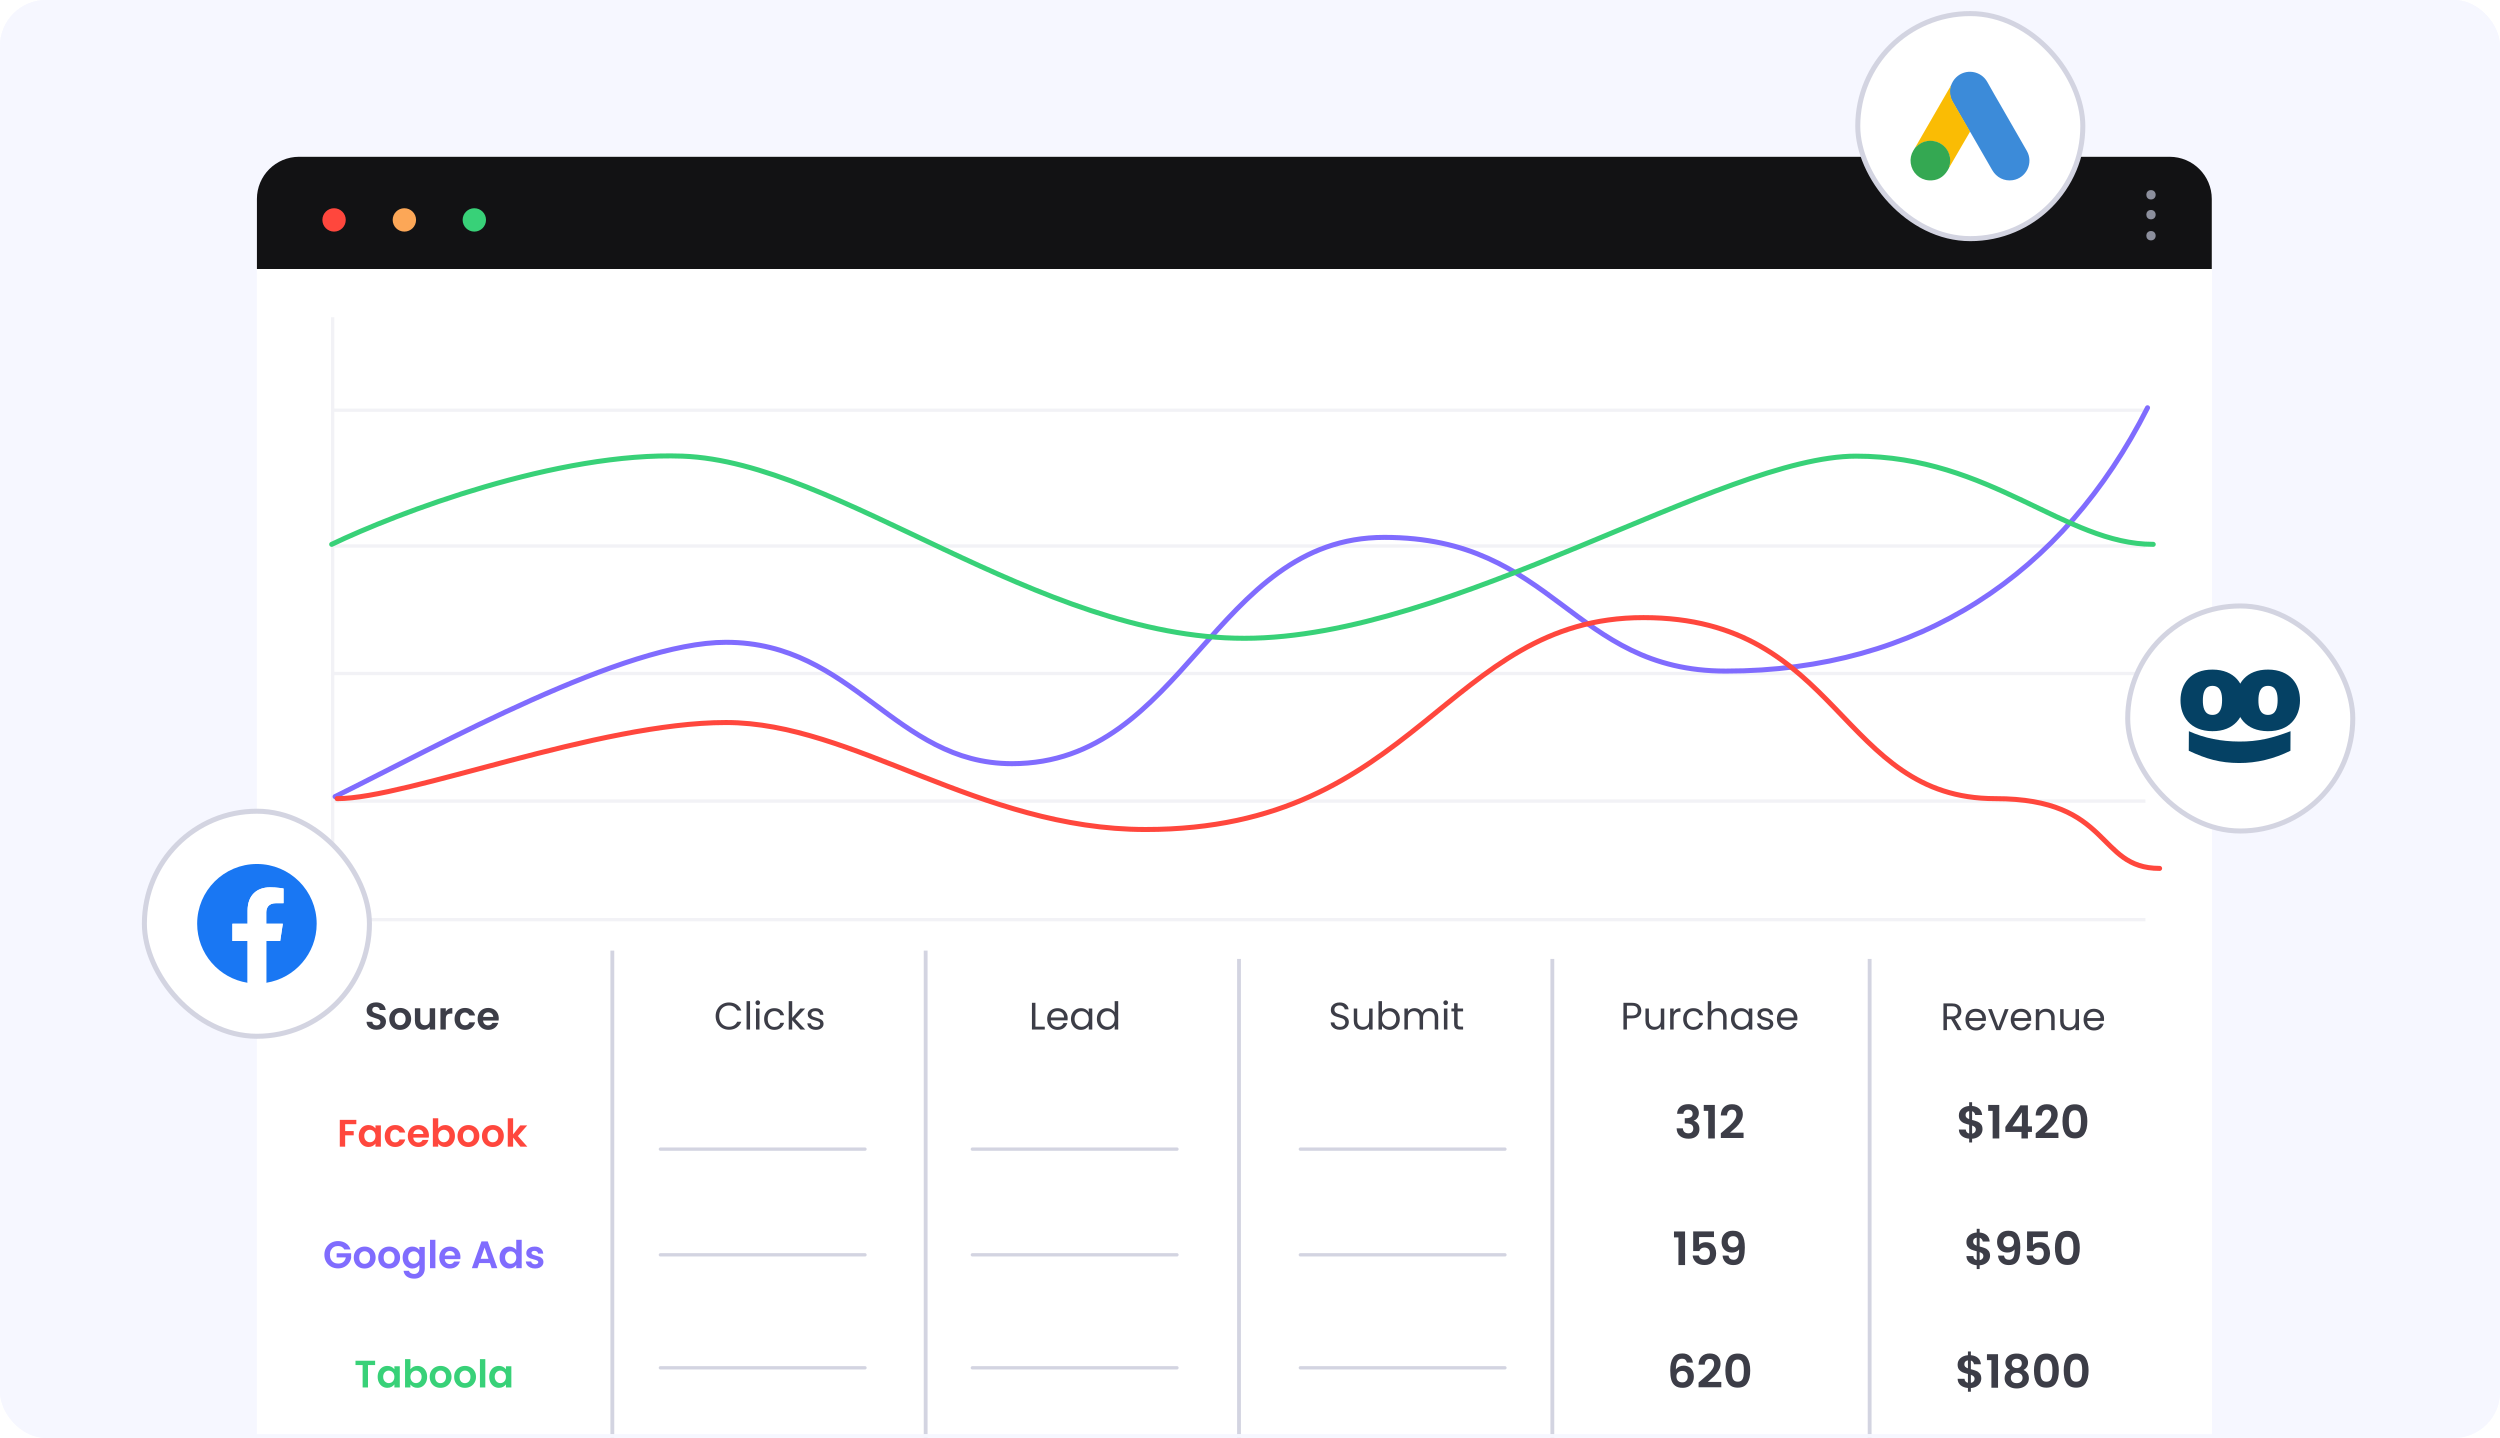 <svg width="652" height="375" viewBox="0 0 652 375" fill="none" xmlns="http://www.w3.org/2000/svg">
<g clip-path="url(#clip0_2849_17949)">
<rect width="652" height="375" rx="12" fill="#F6F7FF"/>
<g filter="url(#filter0_d_2849_17949)">
<rect x="67.003" y="40.89" width="509.831" height="353.71" rx="12.001" fill="white"/>
<rect x="67.503" y="41.39" width="508.831" height="352.71" rx="11.501" stroke="white" stroke-width="1"/>
</g>
<rect x="86.693" y="83.715" width="476.921" height="157.618" rx="6.001" fill="white"/>
<path d="M67.003 51.891C67.003 45.815 71.928 40.89 78.004 40.89H565.833C571.908 40.89 576.834 45.815 576.834 51.891V70.162H67.003V51.891Z" fill="#121214"/>
<line x1="159.696" y1="247.918" x2="159.696" y2="386.187" stroke="#D3D4E1" stroke-width="1"/>
<line x1="241.412" y1="247.918" x2="241.412" y2="386.187" stroke="#D3D4E1" stroke-width="1"/>
<line x1="323.133" y1="250.096" x2="323.133" y2="386.187" stroke="#D3D4E1" stroke-width="1"/>
<line x1="404.85" y1="250.096" x2="404.85" y2="386.187" stroke="#D3D4E1" stroke-width="1"/>
<line x1="487.602" y1="250.096" x2="487.602" y2="386.187" stroke="#D3D4E1" stroke-width="1"/>
<path d="M172.232 299.694H225.588" stroke="#D3D4E1" stroke-width="0.875" stroke-linecap="round"/>
<path d="M172.232 327.257H225.588" stroke="#D3D4E1" stroke-width="0.875" stroke-linecap="round"/>
<path d="M172.232 356.722H225.588" stroke="#D3D4E1" stroke-width="0.875" stroke-linecap="round"/>
<path d="M253.594 299.694H306.949" stroke="#D3D4E1" stroke-width="0.875" stroke-linecap="round"/>
<path d="M253.594 327.257H306.949" stroke="#D3D4E1" stroke-width="0.875" stroke-linecap="round"/>
<path d="M253.594 356.722H306.949" stroke="#D3D4E1" stroke-width="0.875" stroke-linecap="round"/>
<path d="M339.132 299.694H392.487" stroke="#D3D4E1" stroke-width="0.875" stroke-linecap="round"/>
<path d="M339.132 327.257H392.487" stroke="#D3D4E1" stroke-width="0.875" stroke-linecap="round"/>
<path d="M339.132 356.722H392.487" stroke="#D3D4E1" stroke-width="0.875" stroke-linecap="round"/>
<path d="M98.192 268.572C97.706 268.572 97.266 268.489 96.872 268.322C96.486 268.155 96.179 267.915 95.952 267.602C95.725 267.288 95.609 266.918 95.602 266.492H97.102C97.122 266.778 97.222 267.005 97.402 267.172C97.589 267.338 97.842 267.422 98.162 267.422C98.489 267.422 98.746 267.345 98.933 267.192C99.119 267.032 99.213 266.825 99.213 266.572C99.213 266.365 99.149 266.195 99.022 266.062C98.896 265.928 98.736 265.825 98.542 265.752C98.356 265.672 98.096 265.585 97.762 265.492C97.309 265.358 96.939 265.228 96.652 265.102C96.372 264.968 96.129 264.772 95.922 264.511C95.722 264.245 95.622 263.891 95.622 263.451C95.622 263.038 95.725 262.678 95.932 262.371C96.139 262.065 96.429 261.831 96.802 261.671C97.176 261.504 97.602 261.421 98.082 261.421C98.802 261.421 99.386 261.598 99.833 261.951C100.286 262.298 100.536 262.785 100.583 263.411H99.043C99.029 263.171 98.926 262.975 98.733 262.821C98.546 262.661 98.296 262.581 97.982 262.581C97.709 262.581 97.489 262.651 97.322 262.791C97.162 262.931 97.082 263.135 97.082 263.401C97.082 263.588 97.142 263.745 97.262 263.871C97.389 263.991 97.542 264.091 97.722 264.171C97.909 264.245 98.169 264.331 98.502 264.431C98.956 264.565 99.326 264.698 99.613 264.832C99.899 264.965 100.146 265.165 100.353 265.432C100.559 265.698 100.663 266.048 100.663 266.482C100.663 266.855 100.566 267.202 100.373 267.522C100.179 267.842 99.896 268.099 99.523 268.292C99.149 268.479 98.706 268.572 98.192 268.572ZM104.337 268.592C103.803 268.592 103.323 268.475 102.897 268.242C102.47 268.002 102.133 267.665 101.887 267.232C101.647 266.798 101.527 266.298 101.527 265.732C101.527 265.165 101.65 264.665 101.897 264.231C102.15 263.798 102.493 263.465 102.927 263.231C103.36 262.991 103.843 262.871 104.377 262.871C104.91 262.871 105.394 262.991 105.827 263.231C106.26 263.465 106.6 263.798 106.847 264.231C107.1 264.665 107.227 265.165 107.227 265.732C107.227 266.298 107.097 266.798 106.837 267.232C106.584 267.665 106.237 268.002 105.797 268.242C105.364 268.475 104.877 268.592 104.337 268.592ZM104.337 267.372C104.59 267.372 104.827 267.312 105.047 267.192C105.274 267.065 105.454 266.878 105.587 266.632C105.72 266.385 105.787 266.085 105.787 265.732C105.787 265.205 105.647 264.802 105.367 264.522C105.094 264.235 104.757 264.091 104.357 264.091C103.957 264.091 103.62 264.235 103.347 264.522C103.08 264.802 102.947 265.205 102.947 265.732C102.947 266.258 103.077 266.665 103.337 266.952C103.603 267.232 103.937 267.372 104.337 267.372ZM113.485 262.961V268.502H112.075V267.802C111.895 268.042 111.658 268.232 111.365 268.372C111.078 268.505 110.765 268.572 110.424 268.572C109.991 268.572 109.608 268.482 109.274 268.302C108.941 268.115 108.678 267.845 108.484 267.492C108.298 267.132 108.204 266.705 108.204 266.212V262.961H109.604V266.012C109.604 266.452 109.714 266.792 109.934 267.032C110.154 267.265 110.454 267.382 110.835 267.382C111.221 267.382 111.525 267.265 111.745 267.032C111.965 266.792 112.075 266.452 112.075 266.012V262.961H113.485ZM116.266 263.821C116.447 263.528 116.68 263.298 116.967 263.131C117.26 262.965 117.593 262.881 117.967 262.881V264.351H117.597C117.157 264.351 116.823 264.455 116.597 264.662C116.376 264.868 116.266 265.228 116.266 265.742V268.502H114.866V262.961H116.266V263.821ZM118.55 265.732C118.55 265.158 118.666 264.658 118.9 264.231C119.133 263.798 119.456 263.465 119.87 263.231C120.283 262.991 120.757 262.871 121.29 262.871C121.977 262.871 122.543 263.045 122.99 263.391C123.444 263.731 123.747 264.211 123.9 264.832H122.39C122.31 264.592 122.173 264.405 121.98 264.271C121.793 264.131 121.56 264.061 121.28 264.061C120.88 264.061 120.563 264.208 120.33 264.501C120.097 264.788 119.98 265.198 119.98 265.732C119.98 266.258 120.097 266.668 120.33 266.962C120.563 267.248 120.88 267.392 121.28 267.392C121.847 267.392 122.217 267.138 122.39 266.632H123.9C123.747 267.232 123.444 267.709 122.99 268.062C122.537 268.415 121.97 268.592 121.29 268.592C120.757 268.592 120.283 268.475 119.87 268.242C119.456 268.002 119.133 267.669 118.9 267.242C118.666 266.808 118.55 266.305 118.55 265.732ZM130.077 265.612C130.077 265.812 130.063 265.992 130.037 266.152H125.986C126.02 266.552 126.16 266.865 126.406 267.092C126.653 267.318 126.956 267.432 127.316 267.432C127.836 267.432 128.206 267.208 128.426 266.762H129.937C129.777 267.295 129.47 267.735 129.017 268.082C128.563 268.422 128.006 268.592 127.346 268.592C126.813 268.592 126.333 268.475 125.906 268.242C125.486 268.002 125.156 267.665 124.916 267.232C124.683 266.798 124.566 266.298 124.566 265.732C124.566 265.158 124.683 264.655 124.916 264.221C125.149 263.788 125.476 263.455 125.896 263.221C126.316 262.988 126.8 262.871 127.346 262.871C127.873 262.871 128.343 262.985 128.756 263.211C129.177 263.438 129.5 263.761 129.727 264.181C129.96 264.595 130.077 265.072 130.077 265.612ZM128.626 265.212C128.62 264.852 128.49 264.565 128.236 264.351C127.983 264.131 127.673 264.021 127.306 264.021C126.96 264.021 126.666 264.128 126.426 264.341C126.193 264.548 126.05 264.838 125.996 265.212H128.626Z" fill="#3C3D47"/>
<path d="M186.637 265.012C186.637 264.331 186.79 263.721 187.097 263.181C187.403 262.635 187.82 262.208 188.347 261.901C188.88 261.595 189.47 261.441 190.117 261.441C190.877 261.441 191.541 261.625 192.107 261.991C192.674 262.358 193.087 262.878 193.347 263.551H192.257C192.064 263.131 191.784 262.808 191.417 262.581C191.057 262.355 190.624 262.241 190.117 262.241C189.63 262.241 189.194 262.355 188.807 262.581C188.42 262.808 188.117 263.131 187.897 263.551C187.677 263.965 187.567 264.451 187.567 265.012C187.567 265.565 187.677 266.052 187.897 266.472C188.117 266.885 188.42 267.205 188.807 267.432C189.194 267.659 189.63 267.772 190.117 267.772C190.624 267.772 191.057 267.662 191.417 267.442C191.784 267.215 192.064 266.892 192.257 266.472H193.347C193.087 267.138 192.674 267.655 192.107 268.022C191.541 268.382 190.877 268.562 190.117 268.562C189.47 268.562 188.88 268.412 188.347 268.112C187.82 267.805 187.403 267.382 187.097 266.842C186.79 266.302 186.637 265.692 186.637 265.012ZM195.612 261.101V268.502H194.702V261.101H195.612ZM197.634 262.131C197.46 262.131 197.313 262.071 197.193 261.951C197.073 261.831 197.013 261.685 197.013 261.511C197.013 261.338 197.073 261.191 197.193 261.071C197.313 260.951 197.46 260.891 197.634 260.891C197.8 260.891 197.94 260.951 198.054 261.071C198.174 261.191 198.234 261.338 198.234 261.511C198.234 261.685 198.174 261.831 198.054 261.951C197.94 262.071 197.8 262.131 197.634 262.131ZM198.074 263.021V268.502H197.163V263.021H198.074ZM199.285 265.752C199.285 265.185 199.398 264.692 199.625 264.271C199.851 263.845 200.165 263.515 200.565 263.281C200.971 263.048 201.435 262.931 201.955 262.931C202.628 262.931 203.182 263.095 203.615 263.421C204.055 263.748 204.345 264.201 204.485 264.782H203.505C203.412 264.448 203.228 264.185 202.955 263.991C202.688 263.798 202.355 263.701 201.955 263.701C201.435 263.701 201.015 263.881 200.695 264.241C200.375 264.595 200.215 265.098 200.215 265.752C200.215 266.412 200.375 266.922 200.695 267.282C201.015 267.642 201.435 267.822 201.955 267.822C202.355 267.822 202.688 267.729 202.955 267.542C203.222 267.355 203.405 267.088 203.505 266.742H204.485C204.339 267.302 204.045 267.752 203.605 268.092C203.165 268.425 202.615 268.592 201.955 268.592C201.435 268.592 200.971 268.475 200.565 268.242C200.165 268.009 199.851 267.679 199.625 267.252C199.398 266.825 199.285 266.325 199.285 265.752ZM208.76 268.502L206.61 266.082V268.502H205.7V261.101H206.61V265.452L208.72 263.021H209.99L207.41 265.752L210 268.502H208.76ZM212.787 268.592C212.367 268.592 211.99 268.522 211.657 268.382C211.323 268.235 211.06 268.035 210.867 267.782C210.673 267.522 210.567 267.225 210.547 266.892H211.487C211.513 267.165 211.64 267.388 211.867 267.562C212.1 267.735 212.403 267.822 212.777 267.822C213.124 267.822 213.397 267.745 213.597 267.592C213.797 267.438 213.897 267.245 213.897 267.012C213.897 266.772 213.79 266.595 213.577 266.482C213.364 266.362 213.034 266.245 212.587 266.132C212.18 266.025 211.847 265.918 211.587 265.812C211.333 265.698 211.113 265.535 210.927 265.322C210.747 265.102 210.657 264.815 210.657 264.461C210.657 264.181 210.74 263.925 210.907 263.691C211.073 263.458 211.31 263.275 211.617 263.141C211.923 263.001 212.273 262.931 212.667 262.931C213.274 262.931 213.764 263.085 214.137 263.391C214.51 263.698 214.71 264.118 214.737 264.652H213.827C213.807 264.365 213.69 264.135 213.477 263.961C213.27 263.788 212.99 263.701 212.637 263.701C212.31 263.701 212.05 263.771 211.857 263.911C211.663 264.051 211.567 264.235 211.567 264.461C211.567 264.642 211.623 264.792 211.737 264.912C211.857 265.025 212.003 265.118 212.177 265.192C212.357 265.258 212.604 265.335 212.917 265.422C213.31 265.528 213.63 265.635 213.877 265.742C214.124 265.842 214.334 265.995 214.507 266.202C214.687 266.408 214.78 266.678 214.787 267.012C214.787 267.312 214.704 267.582 214.537 267.822C214.37 268.062 214.134 268.252 213.827 268.392C213.527 268.525 213.18 268.592 212.787 268.592Z" fill="#3C3D47"/>
<path d="M270.039 267.762H272.479V268.502H269.128V261.531H270.039V267.762ZM278.446 265.552C278.446 265.725 278.436 265.908 278.416 266.102H274.035C274.069 266.642 274.252 267.065 274.585 267.372C274.925 267.672 275.336 267.822 275.816 267.822C276.209 267.822 276.536 267.732 276.796 267.552C277.062 267.365 277.249 267.118 277.356 266.812H278.336C278.189 267.338 277.896 267.769 277.456 268.102C277.016 268.429 276.469 268.592 275.816 268.592C275.296 268.592 274.829 268.475 274.415 268.242C274.009 268.009 273.689 267.679 273.455 267.252C273.222 266.818 273.105 266.318 273.105 265.752C273.105 265.185 273.219 264.688 273.445 264.261C273.672 263.835 273.989 263.508 274.395 263.281C274.809 263.048 275.282 262.931 275.816 262.931C276.336 262.931 276.796 263.045 277.196 263.271C277.596 263.498 277.902 263.811 278.116 264.211C278.336 264.605 278.446 265.052 278.446 265.552ZM277.506 265.362C277.506 265.015 277.429 264.718 277.276 264.471C277.122 264.218 276.912 264.028 276.646 263.901C276.386 263.768 276.096 263.701 275.776 263.701C275.316 263.701 274.922 263.848 274.595 264.141C274.275 264.435 274.092 264.842 274.045 265.362H277.506ZM279.307 265.742C279.307 265.182 279.42 264.692 279.647 264.271C279.874 263.845 280.184 263.515 280.577 263.281C280.977 263.048 281.421 262.931 281.907 262.931C282.387 262.931 282.804 263.035 283.158 263.241C283.511 263.448 283.774 263.708 283.948 264.021V263.021H284.868V268.502H283.948V267.482C283.768 267.802 283.498 268.069 283.138 268.282C282.784 268.489 282.371 268.592 281.897 268.592C281.411 268.592 280.971 268.472 280.577 268.232C280.184 267.992 279.874 267.655 279.647 267.222C279.42 266.788 279.307 266.295 279.307 265.742ZM283.948 265.752C283.948 265.338 283.864 264.978 283.698 264.672C283.531 264.365 283.304 264.131 283.018 263.971C282.738 263.805 282.427 263.721 282.087 263.721C281.747 263.721 281.437 263.801 281.157 263.961C280.877 264.121 280.654 264.355 280.487 264.662C280.321 264.968 280.237 265.328 280.237 265.742C280.237 266.162 280.321 266.528 280.487 266.842C280.654 267.148 280.877 267.385 281.157 267.552C281.437 267.712 281.747 267.792 282.087 267.792C282.427 267.792 282.738 267.712 283.018 267.552C283.304 267.385 283.531 267.148 283.698 266.842C283.864 266.528 283.948 266.165 283.948 265.752ZM286.066 265.742C286.066 265.182 286.179 264.692 286.406 264.271C286.632 263.845 286.942 263.515 287.336 263.281C287.736 263.048 288.183 262.931 288.676 262.931C289.103 262.931 289.499 263.031 289.866 263.231C290.233 263.425 290.513 263.681 290.706 264.001V261.101H291.626V268.502H290.706V267.472C290.526 267.799 290.26 268.069 289.906 268.282C289.553 268.489 289.139 268.592 288.666 268.592C288.179 268.592 287.736 268.472 287.336 268.232C286.942 267.992 286.632 267.655 286.406 267.222C286.179 266.788 286.066 266.295 286.066 265.742ZM290.706 265.752C290.706 265.338 290.623 264.978 290.456 264.672C290.29 264.365 290.063 264.131 289.776 263.971C289.496 263.805 289.186 263.721 288.846 263.721C288.506 263.721 288.196 263.801 287.916 263.961C287.636 264.121 287.413 264.355 287.246 264.662C287.079 264.968 286.996 265.328 286.996 265.742C286.996 266.162 287.079 266.528 287.246 266.842C287.413 267.148 287.636 267.385 287.916 267.552C288.196 267.712 288.506 267.792 288.846 267.792C289.186 267.792 289.496 267.712 289.776 267.552C290.063 267.385 290.29 267.148 290.456 266.842C290.623 266.528 290.706 266.165 290.706 265.752Z" fill="#3C3D47"/>
<path d="M349.453 268.572C348.993 268.572 348.58 268.492 348.213 268.332C347.853 268.165 347.57 267.939 347.363 267.652C347.156 267.358 347.05 267.022 347.043 266.642H348.013C348.046 266.968 348.18 267.245 348.413 267.472C348.653 267.692 349 267.802 349.453 267.802C349.887 267.802 350.227 267.695 350.473 267.482C350.727 267.262 350.853 266.982 350.853 266.642C350.853 266.375 350.78 266.158 350.633 265.992C350.487 265.825 350.303 265.698 350.083 265.612C349.863 265.525 349.567 265.432 349.193 265.332C348.733 265.212 348.363 265.092 348.083 264.972C347.81 264.852 347.573 264.665 347.373 264.411C347.18 264.151 347.083 263.805 347.083 263.371C347.083 262.991 347.18 262.655 347.373 262.361C347.566 262.068 347.836 261.841 348.183 261.681C348.536 261.521 348.94 261.441 349.393 261.441C350.047 261.441 350.58 261.605 350.993 261.931C351.413 262.258 351.65 262.691 351.703 263.231H350.703C350.67 262.965 350.53 262.731 350.283 262.531C350.037 262.325 349.71 262.221 349.303 262.221C348.923 262.221 348.613 262.321 348.373 262.521C348.133 262.715 348.013 262.988 348.013 263.341C348.013 263.595 348.083 263.801 348.223 263.961C348.37 264.121 348.546 264.245 348.753 264.331C348.967 264.411 349.263 264.505 349.643 264.612C350.103 264.738 350.473 264.865 350.753 264.992C351.033 265.112 351.273 265.302 351.473 265.562C351.673 265.815 351.774 266.162 351.774 266.602C351.774 266.942 351.683 267.262 351.503 267.562C351.323 267.862 351.057 268.105 350.703 268.292C350.35 268.479 349.933 268.572 349.453 268.572ZM357.973 263.021V268.502H357.063V267.692C356.89 267.972 356.647 268.192 356.333 268.352C356.026 268.505 355.686 268.582 355.313 268.582C354.886 268.582 354.503 268.495 354.163 268.322C353.823 268.142 353.553 267.875 353.353 267.522C353.159 267.168 353.063 266.738 353.063 266.232V263.021H353.963V266.112C353.963 266.652 354.1 267.068 354.373 267.362C354.646 267.649 355.02 267.792 355.493 267.792C355.98 267.792 356.363 267.642 356.643 267.342C356.923 267.042 357.063 266.605 357.063 266.032V263.021H357.973ZM360.42 264.041C360.607 263.715 360.88 263.448 361.24 263.241C361.6 263.035 362.01 262.931 362.47 262.931C362.964 262.931 363.407 263.048 363.8 263.281C364.194 263.515 364.504 263.845 364.731 264.271C364.957 264.692 365.071 265.182 365.071 265.742C365.071 266.295 364.957 266.788 364.731 267.222C364.504 267.655 364.191 267.992 363.79 268.232C363.397 268.472 362.957 268.592 362.47 268.592C361.997 268.592 361.58 268.489 361.22 268.282C360.867 268.075 360.6 267.812 360.42 267.492V268.502H359.51V261.101H360.42V264.041ZM364.141 265.742C364.141 265.328 364.057 264.968 363.891 264.662C363.724 264.355 363.497 264.121 363.21 263.961C362.93 263.801 362.62 263.721 362.28 263.721C361.947 263.721 361.637 263.805 361.35 263.971C361.07 264.131 360.843 264.368 360.67 264.682C360.503 264.988 360.42 265.345 360.42 265.752C360.42 266.165 360.503 266.528 360.67 266.842C360.843 267.148 361.07 267.385 361.35 267.552C361.637 267.712 361.947 267.792 362.28 267.792C362.62 267.792 362.93 267.712 363.21 267.552C363.497 267.385 363.724 267.148 363.891 266.842C364.057 266.528 364.141 266.162 364.141 265.742ZM372.859 262.921C373.286 262.921 373.666 263.011 373.999 263.191C374.333 263.365 374.596 263.628 374.79 263.981C374.983 264.335 375.08 264.765 375.08 265.272V268.502H374.179V265.402C374.179 264.855 374.043 264.438 373.769 264.151C373.503 263.858 373.139 263.711 372.679 263.711C372.206 263.711 371.829 263.865 371.549 264.171C371.269 264.471 371.129 264.908 371.129 265.482V268.502H370.229V265.402C370.229 264.855 370.092 264.438 369.819 264.151C369.552 263.858 369.189 263.711 368.729 263.711C368.255 263.711 367.879 263.865 367.599 264.171C367.319 264.471 367.179 264.908 367.179 265.482V268.502H366.269V263.021H367.179V263.811C367.359 263.525 367.599 263.305 367.899 263.151C368.205 262.998 368.542 262.921 368.909 262.921C369.369 262.921 369.776 263.025 370.129 263.231C370.482 263.438 370.746 263.741 370.919 264.141C371.072 263.755 371.326 263.455 371.679 263.241C372.033 263.028 372.426 262.921 372.859 262.921ZM377.043 262.131C376.869 262.131 376.723 262.071 376.602 261.951C376.482 261.831 376.422 261.685 376.422 261.511C376.422 261.338 376.482 261.191 376.602 261.071C376.723 260.951 376.869 260.891 377.043 260.891C377.209 260.891 377.349 260.951 377.463 261.071C377.583 261.191 377.643 261.338 377.643 261.511C377.643 261.685 377.583 261.831 377.463 261.951C377.349 262.071 377.209 262.131 377.043 262.131ZM377.483 263.021V268.502H376.572V263.021H377.483ZM380.144 263.771V267.002C380.144 267.268 380.201 267.459 380.314 267.572C380.427 267.679 380.624 267.732 380.904 267.732H381.574V268.502H380.754C380.247 268.502 379.867 268.385 379.614 268.152C379.36 267.919 379.234 267.535 379.234 267.002V263.771H378.524V263.021H379.234V261.641H380.144V263.021H381.574V263.771H380.144Z" fill="#3C3D47"/>
<path d="M428.049 263.571C428.049 264.151 427.849 264.635 427.449 265.022C427.056 265.402 426.453 265.592 425.639 265.592H424.299V268.502H423.389V261.531H425.639C426.426 261.531 427.023 261.721 427.429 262.101C427.843 262.481 428.049 262.971 428.049 263.571ZM425.639 264.842C426.146 264.842 426.519 264.732 426.759 264.511C426.999 264.291 427.119 263.978 427.119 263.571C427.119 262.711 426.626 262.281 425.639 262.281H424.299V264.842H425.639ZM434.041 263.021V268.502H433.131V267.692C432.958 267.972 432.714 268.192 432.401 268.352C432.094 268.505 431.754 268.582 431.381 268.582C430.954 268.582 430.571 268.495 430.231 268.322C429.891 268.142 429.621 267.875 429.421 267.522C429.227 267.168 429.131 266.738 429.131 266.232V263.021H430.031V266.112C430.031 266.652 430.167 267.068 430.441 267.362C430.714 267.649 431.087 267.792 431.561 267.792C432.048 267.792 432.431 267.642 432.711 267.342C432.991 267.042 433.131 266.605 433.131 266.032V263.021H434.041ZM436.488 263.911C436.648 263.598 436.875 263.355 437.168 263.181C437.468 263.008 437.831 262.921 438.258 262.921V263.861H438.018C436.998 263.861 436.488 264.415 436.488 265.522V268.502H435.578V263.021H436.488V263.911ZM438.969 265.752C438.969 265.185 439.082 264.692 439.309 264.271C439.535 263.845 439.849 263.515 440.249 263.281C440.655 263.048 441.119 262.931 441.639 262.931C442.312 262.931 442.866 263.095 443.299 263.421C443.739 263.748 444.029 264.201 444.169 264.782H443.189C443.096 264.448 442.912 264.185 442.639 263.991C442.372 263.798 442.039 263.701 441.639 263.701C441.119 263.701 440.699 263.881 440.379 264.241C440.059 264.595 439.899 265.098 439.899 265.752C439.899 266.412 440.059 266.922 440.379 267.282C440.699 267.642 441.119 267.822 441.639 267.822C442.039 267.822 442.372 267.729 442.639 267.542C442.906 267.355 443.089 267.088 443.189 266.742H444.169C444.022 267.302 443.729 267.752 443.289 268.092C442.849 268.425 442.299 268.592 441.639 268.592C441.119 268.592 440.655 268.475 440.249 268.242C439.849 268.009 439.535 267.679 439.309 267.252C439.082 266.825 438.969 266.325 438.969 265.752ZM448.104 262.921C448.517 262.921 448.891 263.011 449.224 263.191C449.557 263.365 449.817 263.628 450.004 263.981C450.197 264.335 450.294 264.765 450.294 265.272V268.502H449.394V265.402C449.394 264.855 449.257 264.438 448.984 264.151C448.711 263.858 448.337 263.711 447.864 263.711C447.384 263.711 447 263.861 446.714 264.161C446.434 264.461 446.294 264.898 446.294 265.472V268.502H445.384V261.101H446.294V263.801C446.474 263.521 446.72 263.305 447.034 263.151C447.354 262.998 447.71 262.921 448.104 262.921ZM451.441 265.742C451.441 265.182 451.554 264.692 451.781 264.271C452.007 263.845 452.317 263.515 452.711 263.281C453.111 263.048 453.554 262.931 454.041 262.931C454.521 262.931 454.938 263.035 455.291 263.241C455.645 263.448 455.908 263.708 456.081 264.021V263.021H457.001V268.502H456.081V267.482C455.901 267.802 455.631 268.069 455.271 268.282C454.918 268.489 454.504 268.592 454.031 268.592C453.544 268.592 453.104 268.472 452.711 268.232C452.317 267.992 452.007 267.655 451.781 267.222C451.554 266.788 451.441 266.295 451.441 265.742ZM456.081 265.752C456.081 265.338 455.998 264.978 455.831 264.672C455.665 264.365 455.438 264.131 455.151 263.971C454.871 263.805 454.561 263.721 454.221 263.721C453.881 263.721 453.571 263.801 453.291 263.961C453.011 264.121 452.788 264.355 452.621 264.662C452.454 264.968 452.371 265.328 452.371 265.742C452.371 266.162 452.454 266.528 452.621 266.842C452.788 267.148 453.011 267.385 453.291 267.552C453.571 267.712 453.881 267.792 454.221 267.792C454.561 267.792 454.871 267.712 455.151 267.552C455.438 267.385 455.665 267.148 455.831 266.842C455.998 266.528 456.081 266.165 456.081 265.752ZM460.48 268.592C460.059 268.592 459.683 268.522 459.349 268.382C459.016 268.235 458.753 268.035 458.559 267.782C458.366 267.522 458.259 267.225 458.239 266.892H459.179C459.206 267.165 459.333 267.388 459.559 267.562C459.793 267.735 460.096 267.822 460.47 267.822C460.816 267.822 461.09 267.745 461.29 267.592C461.49 267.438 461.59 267.245 461.59 267.012C461.59 266.772 461.483 266.595 461.27 266.482C461.056 266.362 460.726 266.245 460.28 266.132C459.873 266.025 459.539 265.918 459.279 265.812C459.026 265.698 458.806 265.535 458.619 265.322C458.439 265.102 458.349 264.815 458.349 264.461C458.349 264.181 458.433 263.925 458.599 263.691C458.766 263.458 459.003 263.275 459.309 263.141C459.616 263.001 459.966 262.931 460.36 262.931C460.966 262.931 461.456 263.085 461.83 263.391C462.203 263.698 462.403 264.118 462.43 264.652H461.52C461.5 264.365 461.383 264.135 461.17 263.961C460.963 263.788 460.683 263.701 460.33 263.701C460.003 263.701 459.743 263.771 459.549 263.911C459.356 264.051 459.259 264.235 459.259 264.461C459.259 264.642 459.316 264.792 459.429 264.912C459.549 265.025 459.696 265.118 459.869 265.192C460.049 265.258 460.296 265.335 460.61 265.422C461.003 265.528 461.323 265.635 461.57 265.742C461.816 265.842 462.026 265.995 462.2 266.202C462.38 266.408 462.473 266.678 462.48 267.012C462.48 267.312 462.396 267.582 462.23 267.822C462.063 268.062 461.826 268.252 461.52 268.392C461.22 268.525 460.873 268.592 460.48 268.592ZM468.765 265.552C468.765 265.725 468.755 265.908 468.735 266.102H464.355C464.388 266.642 464.571 267.065 464.905 267.372C465.245 267.672 465.655 267.822 466.135 267.822C466.528 267.822 466.855 267.732 467.115 267.552C467.382 267.365 467.568 267.118 467.675 266.812H468.655C468.508 267.338 468.215 267.769 467.775 268.102C467.335 268.429 466.788 268.592 466.135 268.592C465.615 268.592 465.148 268.475 464.735 268.242C464.328 268.009 464.008 267.679 463.775 267.252C463.541 266.818 463.424 266.318 463.424 265.752C463.424 265.185 463.538 264.688 463.765 264.261C463.991 263.835 464.308 263.508 464.715 263.281C465.128 263.048 465.601 262.931 466.135 262.931C466.655 262.931 467.115 263.045 467.515 263.271C467.915 263.498 468.222 263.811 468.435 264.211C468.655 264.605 468.765 265.052 468.765 265.552ZM467.825 265.362C467.825 265.015 467.748 264.718 467.595 264.471C467.442 264.218 467.232 264.028 466.965 263.901C466.705 263.768 466.415 263.701 466.095 263.701C465.635 263.701 465.241 263.848 464.915 264.141C464.595 264.435 464.411 264.842 464.365 265.362H467.825Z" fill="#3C3D47"/>
<path d="M510.52 268.661L508.86 265.81H507.76V268.661H506.85V261.69H509.1C509.627 261.69 510.07 261.78 510.43 261.96C510.797 262.14 511.07 262.383 511.25 262.69C511.43 262.997 511.521 263.347 511.521 263.74C511.521 264.22 511.38 264.644 511.1 265.01C510.827 265.377 510.414 265.62 509.86 265.74L511.611 268.661H510.52ZM507.76 265.08H509.1C509.594 265.08 509.964 264.96 510.21 264.72C510.457 264.474 510.58 264.147 510.58 263.74C510.58 263.327 510.457 263.007 510.21 262.78C509.97 262.553 509.6 262.44 509.1 262.44H507.76V265.08ZM517.935 265.71C517.935 265.884 517.925 266.067 517.905 266.26H513.525C513.558 266.8 513.741 267.224 514.075 267.531C514.415 267.831 514.825 267.981 515.305 267.981C515.698 267.981 516.025 267.891 516.285 267.711C516.552 267.524 516.738 267.277 516.845 266.97H517.825C517.679 267.497 517.385 267.927 516.945 268.261C516.505 268.587 515.958 268.751 515.305 268.751C514.785 268.751 514.318 268.634 513.905 268.401C513.498 268.167 513.178 267.837 512.945 267.411C512.711 266.977 512.595 266.477 512.595 265.91C512.595 265.344 512.708 264.847 512.935 264.42C513.161 263.993 513.478 263.667 513.885 263.44C514.298 263.207 514.772 263.09 515.305 263.09C515.825 263.09 516.285 263.203 516.685 263.43C517.085 263.657 517.392 263.97 517.605 264.37C517.825 264.764 517.935 265.21 517.935 265.71ZM516.995 265.52C516.995 265.174 516.918 264.877 516.765 264.63C516.612 264.377 516.402 264.187 516.135 264.06C515.875 263.927 515.585 263.86 515.265 263.86C514.805 263.86 514.411 264.007 514.085 264.3C513.765 264.594 513.581 265 513.535 265.52H516.995ZM521.177 267.821L522.877 263.18H523.847L521.697 268.661H520.637L518.486 263.18H519.467L521.177 267.821ZM529.743 265.71C529.743 265.884 529.733 266.067 529.713 266.26H525.333C525.366 266.8 525.549 267.224 525.883 267.531C526.223 267.831 526.633 267.981 527.113 267.981C527.506 267.981 527.833 267.891 528.093 267.711C528.36 267.524 528.546 267.277 528.653 266.97H529.633C529.487 267.497 529.193 267.927 528.753 268.261C528.313 268.587 527.766 268.751 527.113 268.751C526.593 268.751 526.126 268.634 525.713 268.401C525.306 268.167 524.986 267.837 524.753 267.411C524.519 266.977 524.403 266.477 524.403 265.91C524.403 265.344 524.516 264.847 524.743 264.42C524.969 263.993 525.286 263.667 525.693 263.44C526.106 263.207 526.58 263.09 527.113 263.09C527.633 263.09 528.093 263.203 528.493 263.43C528.893 263.657 529.2 263.97 529.413 264.37C529.633 264.764 529.743 265.21 529.743 265.71ZM528.803 265.52C528.803 265.174 528.726 264.877 528.573 264.63C528.42 264.377 528.21 264.187 527.943 264.06C527.683 263.927 527.393 263.86 527.073 263.86C526.613 263.86 526.219 264.007 525.893 264.3C525.573 264.594 525.389 265 525.343 265.52H528.803ZM533.615 263.08C534.282 263.08 534.822 263.283 535.235 263.69C535.648 264.09 535.855 264.67 535.855 265.43V268.661H534.955V265.56C534.955 265.014 534.818 264.597 534.545 264.31C534.272 264.017 533.898 263.87 533.425 263.87C532.945 263.87 532.561 264.02 532.275 264.32C531.995 264.62 531.855 265.057 531.855 265.63V268.661H530.945V263.18H531.855V263.96C532.035 263.68 532.278 263.463 532.585 263.31C532.898 263.157 533.241 263.08 533.615 263.08ZM542.202 263.18V268.661H541.292V267.851C541.119 268.131 540.875 268.351 540.562 268.511C540.255 268.664 539.915 268.741 539.542 268.741C539.115 268.741 538.732 268.654 538.392 268.481C538.052 268.301 537.782 268.034 537.582 267.681C537.388 267.327 537.292 266.897 537.292 266.39V263.18H538.192V266.27C538.192 266.81 538.328 267.227 538.602 267.521C538.875 267.807 539.249 267.951 539.722 267.951C540.209 267.951 540.592 267.801 540.872 267.501C541.152 267.2 541.292 266.764 541.292 266.19V263.18H542.202ZM548.739 265.71C548.739 265.884 548.729 266.067 548.709 266.26H544.329C544.362 266.8 544.546 267.224 544.879 267.531C545.219 267.831 545.629 267.981 546.109 267.981C546.503 267.981 546.829 267.891 547.089 267.711C547.356 267.524 547.543 267.277 547.649 266.97H548.629C548.483 267.497 548.189 267.927 547.749 268.261C547.309 268.587 546.763 268.751 546.109 268.751C545.589 268.751 545.122 268.634 544.709 268.401C544.302 268.167 543.982 267.837 543.749 267.411C543.516 266.977 543.399 266.477 543.399 265.91C543.399 265.344 543.512 264.847 543.739 264.42C543.966 263.993 544.282 263.667 544.689 263.44C545.102 263.207 545.576 263.09 546.109 263.09C546.629 263.09 547.089 263.203 547.489 263.43C547.889 263.657 548.196 263.97 548.409 264.37C548.629 264.764 548.739 265.21 548.739 265.71ZM547.799 265.52C547.799 265.174 547.723 264.877 547.569 264.63C547.416 264.377 547.206 264.187 546.939 264.06C546.679 263.927 546.389 263.86 546.069 263.86C545.609 263.86 545.216 264.007 544.889 264.3C544.569 264.594 544.386 265 544.339 265.52H547.799Z" fill="#3C3D47"/>
<path d="M517.037 294.505C517.037 294.921 516.929 295.313 516.713 295.681C516.505 296.041 516.193 296.341 515.777 296.581C515.369 296.813 514.885 296.949 514.325 296.989V297.962H513.557V296.977C512.757 296.905 512.113 296.665 511.625 296.257C511.137 295.841 510.885 295.281 510.869 294.577H512.669C512.717 295.153 513.013 295.501 513.557 295.621V293.329C512.981 293.185 512.517 293.041 512.165 292.897C511.813 292.753 511.509 292.521 511.253 292.201C510.997 291.881 510.869 291.445 510.869 290.893C510.869 290.197 511.117 289.629 511.613 289.189C512.117 288.749 512.765 288.497 513.557 288.433V287.46H514.325V288.433C515.093 288.497 515.705 288.729 516.161 289.129C516.625 289.529 516.885 290.081 516.941 290.785H515.129C515.105 290.553 515.021 290.353 514.877 290.185C514.741 290.009 514.557 289.885 514.325 289.813V292.081C514.925 292.233 515.397 292.381 515.741 292.525C516.093 292.661 516.397 292.889 516.653 293.209C516.909 293.521 517.037 293.953 517.037 294.505ZM512.621 290.809C512.621 291.073 512.701 291.289 512.861 291.457C513.021 291.617 513.253 291.749 513.557 291.853V289.777C513.269 289.817 513.041 289.925 512.873 290.101C512.705 290.277 512.621 290.513 512.621 290.809ZM514.325 295.645C514.629 295.589 514.865 295.465 515.033 295.273C515.209 295.081 515.297 294.849 515.297 294.577C515.297 294.313 515.213 294.101 515.045 293.941C514.877 293.781 514.637 293.649 514.325 293.545V295.645ZM518.517 289.717V288.168H521.41V296.917H519.681V289.717H518.517ZM522.997 295.213V293.893L526.922 288.276H528.878V293.749H529.934V295.213H528.878V296.917H527.198V295.213H522.997ZM527.306 290.077L524.846 293.749H527.306V290.077ZM531.532 295.021C532.3 294.381 532.912 293.849 533.368 293.425C533.824 292.993 534.204 292.545 534.508 292.081C534.812 291.617 534.964 291.161 534.964 290.713C534.964 290.305 534.868 289.985 534.676 289.753C534.484 289.521 534.188 289.405 533.788 289.405C533.388 289.405 533.08 289.541 532.864 289.813C532.648 290.077 532.536 290.441 532.528 290.905H530.896C530.928 289.945 531.212 289.217 531.748 288.721C532.292 288.224 532.98 287.976 533.812 287.976C534.724 287.976 535.424 288.22 535.912 288.709C536.4 289.189 536.645 289.825 536.645 290.617C536.645 291.241 536.476 291.837 536.14 292.405C535.804 292.973 535.42 293.469 534.988 293.893C534.556 294.309 533.992 294.813 533.296 295.405H536.837V296.797H530.908V295.549L531.532 295.021ZM537.895 292.429C537.895 291.045 538.143 289.961 538.639 289.177C539.143 288.393 539.976 288 541.136 288C542.296 288 543.124 288.393 543.62 289.177C544.124 289.961 544.376 291.045 544.376 292.429C544.376 293.821 544.124 294.913 543.62 295.705C543.124 296.497 542.296 296.893 541.136 296.893C539.976 296.893 539.143 296.497 538.639 295.705C538.143 294.913 537.895 293.821 537.895 292.429ZM542.72 292.429C542.72 291.837 542.68 291.341 542.6 290.941C542.528 290.533 542.376 290.201 542.144 289.945C541.92 289.689 541.584 289.561 541.136 289.561C540.688 289.561 540.348 289.689 540.116 289.945C539.892 290.201 539.739 290.533 539.659 290.941C539.587 291.341 539.551 291.837 539.551 292.429C539.551 293.037 539.587 293.549 539.659 293.965C539.731 294.373 539.884 294.705 540.116 294.961C540.348 295.209 540.688 295.333 541.136 295.333C541.584 295.333 541.924 295.209 542.156 294.961C542.388 294.705 542.54 294.373 542.612 293.965C542.684 293.549 542.72 293.037 542.72 292.429Z" fill="#3C3D47"/>
<path d="M437.381 290.473C437.421 289.673 437.701 289.057 438.221 288.625C438.749 288.184 439.441 287.964 440.297 287.964C440.881 287.964 441.381 288.068 441.798 288.276C442.214 288.477 442.526 288.753 442.734 289.105C442.95 289.449 443.058 289.841 443.058 290.281C443.058 290.785 442.926 291.213 442.662 291.565C442.406 291.909 442.098 292.141 441.738 292.261V292.309C442.202 292.453 442.562 292.709 442.818 293.077C443.082 293.445 443.214 293.917 443.214 294.493C443.214 294.973 443.102 295.401 442.878 295.777C442.662 296.153 442.338 296.449 441.906 296.665C441.481 296.873 440.969 296.977 440.369 296.977C439.465 296.977 438.729 296.749 438.161 296.293C437.593 295.837 437.293 295.165 437.261 294.277H438.893C438.909 294.669 439.041 294.985 439.289 295.225C439.545 295.457 439.893 295.573 440.333 295.573C440.741 295.573 441.053 295.461 441.269 295.237C441.493 295.005 441.605 294.709 441.605 294.349C441.605 293.869 441.453 293.525 441.149 293.317C440.845 293.109 440.373 293.005 439.733 293.005H439.385V291.625H439.733C440.869 291.625 441.437 291.245 441.437 290.485C441.437 290.141 441.333 289.873 441.125 289.681C440.925 289.489 440.633 289.393 440.249 289.393C439.873 289.393 439.581 289.497 439.373 289.705C439.173 289.905 439.057 290.161 439.025 290.473H437.381ZM444.337 289.717V288.168H447.23V296.917H445.502V289.717H444.337ZM449.418 295.021C450.186 294.381 450.798 293.849 451.254 293.425C451.71 292.993 452.09 292.545 452.394 292.081C452.698 291.617 452.85 291.161 452.85 290.713C452.85 290.305 452.754 289.985 452.562 289.753C452.37 289.521 452.074 289.405 451.674 289.405C451.274 289.405 450.966 289.541 450.75 289.813C450.534 290.077 450.422 290.441 450.414 290.905H448.782C448.814 289.945 449.098 289.217 449.634 288.721C450.178 288.224 450.866 287.976 451.698 287.976C452.61 287.976 453.31 288.22 453.798 288.709C454.286 289.189 454.53 289.825 454.53 290.617C454.53 291.241 454.362 291.837 454.026 292.405C453.69 292.973 453.306 293.469 452.874 293.893C452.442 294.309 451.878 294.813 451.182 295.405H454.722V296.797H448.794V295.549L449.418 295.021Z" fill="#3C3D47"/>
<path d="M519.006 327.509C519.006 327.925 518.898 328.317 518.682 328.685C518.474 329.045 518.162 329.345 517.746 329.585C517.338 329.817 516.854 329.953 516.294 329.993V330.965H515.526V329.981C514.726 329.909 514.082 329.669 513.594 329.261C513.106 328.845 512.854 328.285 512.838 327.581H514.638C514.686 328.157 514.982 328.505 515.526 328.625V326.332C514.95 326.188 514.486 326.044 514.134 325.9C513.782 325.756 513.478 325.524 513.222 325.204C512.966 324.884 512.838 324.448 512.838 323.896C512.838 323.2 513.086 322.632 513.582 322.192C514.086 321.752 514.734 321.5 515.526 321.436V320.464H516.294V321.436C517.062 321.5 517.674 321.732 518.13 322.132C518.594 322.532 518.854 323.084 518.91 323.788H517.098C517.074 323.556 516.99 323.356 516.846 323.188C516.71 323.012 516.526 322.888 516.294 322.816V325.084C516.894 325.236 517.366 325.384 517.71 325.528C518.062 325.664 518.366 325.892 518.622 326.212C518.878 326.525 519.006 326.957 519.006 327.509ZM514.59 323.812C514.59 324.076 514.67 324.292 514.83 324.46C514.99 324.62 515.222 324.752 515.526 324.856V322.78C515.238 322.82 515.01 322.928 514.842 323.104C514.674 323.28 514.59 323.516 514.59 323.812ZM516.294 328.649C516.598 328.593 516.834 328.469 517.002 328.277C517.178 328.085 517.266 327.853 517.266 327.581C517.266 327.317 517.182 327.105 517.014 326.945C516.846 326.785 516.606 326.653 516.294 326.549V328.649ZM522.634 327.461C522.698 327.813 522.842 328.085 523.066 328.277C523.298 328.461 523.607 328.553 523.991 328.553C524.487 328.553 524.847 328.349 525.071 327.941C525.295 327.525 525.407 326.829 525.407 325.852C525.223 326.108 524.963 326.308 524.627 326.453C524.299 326.597 523.943 326.669 523.559 326.669C523.046 326.669 522.582 326.565 522.166 326.356C521.758 326.14 521.434 325.824 521.194 325.408C520.954 324.984 520.834 324.472 520.834 323.872C520.834 322.984 521.098 322.28 521.626 321.76C522.154 321.232 522.874 320.968 523.787 320.968C524.923 320.968 525.723 321.332 526.187 322.06C526.659 322.788 526.895 323.884 526.895 325.348C526.895 326.388 526.803 327.241 526.619 327.905C526.443 328.569 526.135 329.073 525.695 329.417C525.263 329.761 524.671 329.933 523.919 329.933C523.327 329.933 522.822 329.821 522.406 329.597C521.99 329.365 521.67 329.065 521.446 328.697C521.23 328.321 521.106 327.909 521.074 327.461H522.634ZM523.907 325.3C524.323 325.3 524.651 325.172 524.891 324.916C525.131 324.66 525.251 324.316 525.251 323.884C525.251 323.412 525.123 323.048 524.867 322.792C524.619 322.528 524.279 322.396 523.847 322.396C523.415 322.396 523.07 322.532 522.814 322.804C522.566 323.068 522.442 323.42 522.442 323.86C522.442 324.284 522.562 324.632 522.802 324.904C523.05 325.168 523.419 325.3 523.907 325.3ZM534.083 322.624H530.195V324.676C530.363 324.468 530.603 324.3 530.915 324.172C531.227 324.036 531.559 323.968 531.911 323.968C532.551 323.968 533.075 324.108 533.483 324.388C533.891 324.668 534.187 325.028 534.371 325.468C534.555 325.9 534.648 326.364 534.648 326.861C534.648 327.781 534.383 328.521 533.855 329.081C533.335 329.641 532.591 329.921 531.623 329.921C530.711 329.921 529.983 329.693 529.439 329.237C528.895 328.781 528.587 328.185 528.515 327.449H530.147C530.219 327.769 530.379 328.025 530.627 328.217C530.883 328.409 531.207 328.505 531.599 328.505C532.071 328.505 532.427 328.357 532.667 328.061C532.907 327.765 533.027 327.373 533.027 326.885C533.027 326.388 532.903 326.012 532.655 325.756C532.415 325.492 532.059 325.36 531.587 325.36C531.251 325.36 530.971 325.444 530.747 325.612C530.523 325.78 530.363 326.004 530.267 326.284H528.659V321.148H534.083V322.624ZM535.926 325.432C535.926 324.048 536.174 322.964 536.67 322.18C537.174 321.396 538.007 321.004 539.167 321.004C540.327 321.004 541.155 321.396 541.651 322.18C542.155 322.964 542.407 324.048 542.407 325.432C542.407 326.825 542.155 327.917 541.651 328.709C541.155 329.501 540.327 329.897 539.167 329.897C538.007 329.897 537.174 329.501 536.67 328.709C536.174 327.917 535.926 326.825 535.926 325.432ZM540.751 325.432C540.751 324.84 540.711 324.344 540.631 323.944C540.559 323.536 540.407 323.204 540.175 322.948C539.951 322.692 539.615 322.564 539.167 322.564C538.719 322.564 538.379 322.692 538.147 322.948C537.923 323.204 537.771 323.536 537.691 323.944C537.619 324.344 537.582 324.84 537.582 325.432C537.582 326.04 537.619 326.553 537.691 326.969C537.763 327.377 537.915 327.709 538.147 327.965C538.379 328.213 538.719 328.337 539.167 328.337C539.615 328.337 539.955 328.213 540.187 327.965C540.419 327.709 540.571 327.377 540.643 326.969C540.715 326.553 540.751 326.04 540.751 325.432Z" fill="#3C3D47"/>
<path d="M436.573 322.72V321.172H439.465V329.921H437.737V322.72H436.573ZM447.006 322.624H443.117V324.676C443.285 324.468 443.525 324.3 443.837 324.172C444.149 324.036 444.481 323.968 444.833 323.968C445.474 323.968 445.998 324.108 446.406 324.388C446.814 324.668 447.11 325.028 447.294 325.468C447.478 325.9 447.57 326.364 447.57 326.861C447.57 327.781 447.306 328.521 446.778 329.081C446.258 329.641 445.514 329.921 444.545 329.921C443.633 329.921 442.905 329.693 442.361 329.237C441.817 328.781 441.509 328.185 441.437 327.449H443.069C443.141 327.769 443.301 328.025 443.549 328.217C443.805 328.409 444.129 328.505 444.521 328.505C444.993 328.505 445.349 328.357 445.59 328.061C445.83 327.765 445.95 327.373 445.95 326.885C445.95 326.388 445.826 326.012 445.578 325.756C445.337 325.492 444.981 325.36 444.509 325.36C444.173 325.36 443.893 325.444 443.669 325.612C443.445 325.78 443.285 326.004 443.189 326.284H441.581V321.148H447.006V322.624ZM450.793 327.461C450.857 327.813 451.001 328.085 451.225 328.277C451.457 328.461 451.765 328.553 452.149 328.553C452.645 328.553 453.005 328.349 453.229 327.941C453.453 327.525 453.565 326.829 453.565 325.852C453.381 326.108 453.121 326.308 452.785 326.453C452.457 326.597 452.101 326.669 451.717 326.669C451.205 326.669 450.741 326.565 450.325 326.356C449.917 326.14 449.593 325.824 449.353 325.408C449.113 324.984 448.993 324.472 448.993 323.872C448.993 322.984 449.257 322.28 449.785 321.76C450.313 321.232 451.033 320.968 451.945 320.968C453.081 320.968 453.881 321.332 454.345 322.06C454.817 322.788 455.053 323.884 455.053 325.348C455.053 326.388 454.961 327.241 454.777 327.905C454.601 328.569 454.293 329.073 453.853 329.417C453.421 329.761 452.829 329.933 452.077 329.933C451.485 329.933 450.981 329.821 450.565 329.597C450.149 329.365 449.829 329.065 449.605 328.697C449.389 328.321 449.265 327.909 449.233 327.461H450.793ZM452.065 325.3C452.481 325.3 452.809 325.172 453.049 324.916C453.289 324.66 453.409 324.316 453.409 323.884C453.409 323.412 453.281 323.048 453.025 322.792C452.777 322.528 452.437 322.396 452.005 322.396C451.573 322.396 451.229 322.532 450.973 322.804C450.725 323.068 450.601 323.42 450.601 323.86C450.601 324.284 450.721 324.632 450.961 324.904C451.209 325.168 451.577 325.3 452.065 325.3Z" fill="#3C3D47"/>
<path d="M516.715 359.513C516.715 359.929 516.607 360.321 516.391 360.689C516.183 361.049 515.871 361.349 515.455 361.589C515.047 361.821 514.563 361.957 514.003 361.997V362.969H513.235V361.985C512.435 361.913 511.791 361.673 511.303 361.265C510.815 360.849 510.562 360.289 510.546 359.585H512.347C512.395 360.161 512.691 360.509 513.235 360.629V358.336C512.659 358.192 512.195 358.048 511.843 357.904C511.491 357.76 511.187 357.528 510.931 357.208C510.674 356.888 510.546 356.452 510.546 355.9C510.546 355.204 510.795 354.636 511.291 354.196C511.795 353.756 512.443 353.504 513.235 353.44V352.468H514.003V353.44C514.771 353.504 515.383 353.736 515.839 354.136C516.303 354.536 516.563 355.088 516.619 355.792H514.807C514.783 355.56 514.699 355.36 514.555 355.192C514.419 355.016 514.235 354.892 514.003 354.82V357.088C514.603 357.24 515.075 357.388 515.419 357.532C515.771 357.668 516.075 357.896 516.331 358.216C516.587 358.528 516.715 358.96 516.715 359.513ZM512.299 355.816C512.299 356.08 512.379 356.296 512.539 356.464C512.699 356.624 512.931 356.756 513.235 356.86V354.784C512.947 354.824 512.719 354.932 512.551 355.108C512.383 355.284 512.299 355.52 512.299 355.816ZM514.003 360.653C514.307 360.597 514.543 360.473 514.711 360.281C514.887 360.089 514.975 359.857 514.975 359.585C514.975 359.321 514.891 359.108 514.723 358.948C514.555 358.788 514.315 358.656 514.003 358.552V360.653ZM518.195 354.724V353.176H521.087V361.925H519.359V354.724H518.195ZM524.211 357.292C523.411 356.876 523.011 356.232 523.011 355.36C523.011 354.928 523.119 354.536 523.335 354.184C523.559 353.824 523.891 353.54 524.331 353.332C524.779 353.116 525.323 353.008 525.963 353.008C526.604 353.008 527.144 353.116 527.584 353.332C528.032 353.54 528.364 353.824 528.58 354.184C528.804 354.536 528.916 354.928 528.916 355.36C528.916 355.8 528.808 356.188 528.592 356.524C528.376 356.852 528.088 357.108 527.728 357.292C528.168 357.484 528.512 357.764 528.76 358.132C529.008 358.5 529.132 358.936 529.132 359.441C529.132 359.985 528.992 360.461 528.712 360.869C528.44 361.269 528.064 361.577 527.584 361.793C527.104 362.009 526.564 362.117 525.963 362.117C525.363 362.117 524.823 362.009 524.343 361.793C523.871 361.577 523.495 361.269 523.215 360.869C522.943 360.461 522.807 359.985 522.807 359.441C522.807 358.936 522.931 358.5 523.179 358.132C523.427 357.756 523.771 357.476 524.211 357.292ZM527.284 355.6C527.284 355.208 527.164 354.904 526.924 354.688C526.692 354.472 526.371 354.364 525.963 354.364C525.563 354.364 525.243 354.472 525.003 354.688C524.771 354.904 524.655 355.212 524.655 355.612C524.655 355.972 524.775 356.26 525.015 356.476C525.263 356.692 525.579 356.8 525.963 356.8C526.347 356.8 526.664 356.692 526.912 356.476C527.16 356.252 527.284 355.96 527.284 355.6ZM525.963 358.024C525.507 358.024 525.135 358.14 524.847 358.372C524.567 358.604 524.427 358.936 524.427 359.369C524.427 359.769 524.563 360.097 524.835 360.353C525.115 360.601 525.491 360.725 525.963 360.725C526.435 360.725 526.808 360.597 527.08 360.341C527.352 360.085 527.488 359.761 527.488 359.369C527.488 358.944 527.348 358.616 527.068 358.384C526.788 358.144 526.419 358.024 525.963 358.024ZM530.459 357.436C530.459 356.052 530.707 354.968 531.203 354.184C531.707 353.4 532.539 353.008 533.699 353.008C534.859 353.008 535.687 353.4 536.184 354.184C536.688 354.968 536.94 356.052 536.94 357.436C536.94 358.828 536.688 359.921 536.184 360.713C535.687 361.505 534.859 361.901 533.699 361.901C532.539 361.901 531.707 361.505 531.203 360.713C530.707 359.921 530.459 358.828 530.459 357.436ZM535.283 357.436C535.283 356.844 535.243 356.348 535.163 355.948C535.091 355.54 534.939 355.208 534.707 354.952C534.483 354.696 534.147 354.568 533.699 354.568C533.251 354.568 532.911 354.696 532.679 354.952C532.455 355.208 532.303 355.54 532.223 355.948C532.151 356.348 532.115 356.844 532.115 357.436C532.115 358.044 532.151 358.556 532.223 358.972C532.295 359.381 532.447 359.713 532.679 359.969C532.911 360.217 533.251 360.341 533.699 360.341C534.147 360.341 534.487 360.217 534.719 359.969C534.951 359.713 535.103 359.381 535.175 358.972C535.247 358.556 535.283 358.044 535.283 357.436ZM538.218 357.436C538.218 356.052 538.466 354.968 538.962 354.184C539.466 353.4 540.298 353.008 541.458 353.008C542.618 353.008 543.446 353.4 543.942 354.184C544.446 354.968 544.698 356.052 544.698 357.436C544.698 358.828 544.446 359.921 543.942 360.713C543.446 361.505 542.618 361.901 541.458 361.901C540.298 361.901 539.466 361.505 538.962 360.713C538.466 359.921 538.218 358.828 538.218 357.436ZM543.042 357.436C543.042 356.844 543.002 356.348 542.922 355.948C542.85 355.54 542.698 355.208 542.466 354.952C542.242 354.696 541.906 354.568 541.458 354.568C541.01 354.568 540.67 354.696 540.438 354.952C540.214 355.208 540.062 355.54 539.982 355.948C539.91 356.348 539.874 356.844 539.874 357.436C539.874 358.044 539.91 358.556 539.982 358.972C540.054 359.381 540.206 359.713 540.438 359.969C540.67 360.217 541.01 360.341 541.458 360.341C541.906 360.341 542.246 360.217 542.478 359.969C542.71 359.713 542.862 359.381 542.934 358.972C543.006 358.556 543.042 358.044 543.042 357.436Z" fill="#3C3D47"/>
<path d="M439.942 355.36C439.862 355.024 439.722 354.772 439.522 354.604C439.33 354.436 439.05 354.352 438.682 354.352C438.13 354.352 437.722 354.576 437.458 355.024C437.202 355.464 437.07 356.184 437.062 357.184C437.254 356.864 437.534 356.616 437.902 356.44C438.27 356.256 438.67 356.164 439.102 356.164C439.622 356.164 440.082 356.276 440.482 356.5C440.882 356.724 441.194 357.052 441.418 357.484C441.642 357.908 441.754 358.42 441.754 359.02C441.754 359.589 441.638 360.097 441.406 360.545C441.182 360.985 440.85 361.329 440.41 361.577C439.97 361.825 439.446 361.949 438.838 361.949C438.006 361.949 437.35 361.765 436.87 361.397C436.398 361.029 436.066 360.517 435.874 359.861C435.69 359.196 435.598 358.38 435.598 357.412C435.598 355.948 435.85 354.844 436.354 354.1C436.858 353.348 437.654 352.972 438.742 352.972C439.582 352.972 440.234 353.2 440.698 353.656C441.162 354.112 441.43 354.68 441.502 355.36H439.942ZM438.718 357.544C438.294 357.544 437.938 357.668 437.65 357.916C437.362 358.164 437.218 358.524 437.218 358.996C437.218 359.469 437.35 359.841 437.614 360.113C437.886 360.385 438.266 360.521 438.754 360.521C439.186 360.521 439.526 360.389 439.774 360.125C440.03 359.861 440.158 359.505 440.158 359.056C440.158 358.592 440.034 358.224 439.786 357.952C439.546 357.68 439.19 357.544 438.718 357.544ZM443.61 360.029C444.378 359.389 444.99 358.856 445.447 358.432C445.903 358 446.283 357.552 446.587 357.088C446.891 356.624 447.043 356.168 447.043 355.72C447.043 355.312 446.947 354.992 446.755 354.76C446.563 354.528 446.267 354.412 445.867 354.412C445.467 354.412 445.159 354.548 444.942 354.82C444.726 355.084 444.614 355.448 444.606 355.912H442.974C443.006 354.952 443.29 354.224 443.826 353.728C444.37 353.232 445.058 352.984 445.891 352.984C446.803 352.984 447.503 353.228 447.991 353.716C448.479 354.196 448.723 354.832 448.723 355.624C448.723 356.248 448.555 356.844 448.219 357.412C447.883 357.98 447.499 358.476 447.067 358.9C446.635 359.317 446.071 359.821 445.375 360.413H448.915V361.805H442.986V360.557L443.61 360.029ZM449.974 357.436C449.974 356.052 450.222 354.968 450.718 354.184C451.222 353.4 452.054 353.008 453.214 353.008C454.374 353.008 455.202 353.4 455.698 354.184C456.202 354.968 456.454 356.052 456.454 357.436C456.454 358.828 456.202 359.921 455.698 360.713C455.202 361.505 454.374 361.901 453.214 361.901C452.054 361.901 451.222 361.505 450.718 360.713C450.222 359.921 449.974 358.828 449.974 357.436ZM454.798 357.436C454.798 356.844 454.758 356.348 454.678 355.948C454.606 355.54 454.454 355.208 454.222 354.952C453.998 354.696 453.662 354.568 453.214 354.568C452.766 354.568 452.426 354.696 452.194 354.952C451.97 355.208 451.818 355.54 451.738 355.948C451.666 356.348 451.63 356.844 451.63 357.436C451.63 358.044 451.666 358.556 451.738 358.972C451.81 359.381 451.962 359.713 452.194 359.969C452.426 360.217 452.766 360.341 453.214 360.341C453.662 360.341 454.002 360.217 454.234 359.969C454.466 359.713 454.618 359.381 454.69 358.972C454.762 358.556 454.798 358.044 454.798 357.436Z" fill="#3C3D47"/>
<path d="M92.929 292.062V293.192H90.018V294.983H92.249V296.093H90.018V299.043H88.618V292.062H92.929ZM93.561 296.253C93.561 295.693 93.671 295.196 93.892 294.762C94.118 294.329 94.422 293.996 94.802 293.762C95.188 293.529 95.618 293.412 96.092 293.412C96.505 293.412 96.865 293.496 97.172 293.662C97.485 293.829 97.735 294.039 97.922 294.292V293.502H99.332V299.043H97.922V298.233C97.742 298.493 97.492 298.71 97.172 298.883C96.859 299.05 96.495 299.133 96.082 299.133C95.615 299.133 95.188 299.013 94.802 298.773C94.422 298.533 94.118 298.196 93.892 297.763C93.671 297.323 93.561 296.819 93.561 296.253ZM97.922 296.273C97.922 295.933 97.855 295.643 97.722 295.403C97.589 295.156 97.409 294.969 97.182 294.842C96.955 294.709 96.712 294.642 96.452 294.642C96.192 294.642 95.952 294.706 95.732 294.832C95.512 294.959 95.332 295.146 95.192 295.393C95.058 295.633 94.992 295.919 94.992 296.253C94.992 296.586 95.058 296.879 95.192 297.133C95.332 297.379 95.512 297.569 95.732 297.703C95.959 297.836 96.198 297.903 96.452 297.903C96.712 297.903 96.955 297.839 97.182 297.713C97.409 297.579 97.589 297.393 97.722 297.153C97.855 296.906 97.922 296.613 97.922 296.273ZM100.34 296.273C100.34 295.699 100.456 295.199 100.69 294.772C100.923 294.339 101.246 294.006 101.66 293.772C102.073 293.532 102.547 293.412 103.08 293.412C103.767 293.412 104.333 293.586 104.78 293.932C105.234 294.272 105.537 294.752 105.69 295.373H104.18C104.1 295.133 103.963 294.946 103.77 294.812C103.583 294.672 103.35 294.602 103.07 294.602C102.67 294.602 102.353 294.749 102.12 295.043C101.886 295.329 101.77 295.739 101.77 296.273C101.77 296.799 101.886 297.209 102.12 297.503C102.353 297.789 102.67 297.933 103.07 297.933C103.637 297.933 104.007 297.679 104.18 297.173H105.69C105.537 297.773 105.234 298.25 104.78 298.603C104.327 298.956 103.76 299.133 103.08 299.133C102.547 299.133 102.073 299.016 101.66 298.783C101.246 298.543 100.923 298.21 100.69 297.783C100.456 297.349 100.34 296.846 100.34 296.273ZM111.867 296.153C111.867 296.353 111.853 296.533 111.827 296.693H107.776C107.809 297.093 107.949 297.406 108.196 297.633C108.443 297.86 108.746 297.973 109.106 297.973C109.626 297.973 109.996 297.749 110.216 297.303H111.727C111.567 297.836 111.26 298.276 110.806 298.623C110.353 298.963 109.796 299.133 109.136 299.133C108.603 299.133 108.123 299.016 107.696 298.783C107.276 298.543 106.946 298.206 106.706 297.773C106.473 297.339 106.356 296.839 106.356 296.273C106.356 295.699 106.473 295.196 106.706 294.762C106.939 294.329 107.266 293.996 107.686 293.762C108.106 293.529 108.59 293.412 109.136 293.412C109.663 293.412 110.133 293.526 110.546 293.752C110.966 293.979 111.29 294.302 111.517 294.722C111.75 295.136 111.867 295.613 111.867 296.153ZM110.416 295.753C110.41 295.393 110.28 295.106 110.026 294.892C109.773 294.672 109.463 294.562 109.096 294.562C108.75 294.562 108.456 294.669 108.216 294.882C107.983 295.089 107.839 295.379 107.786 295.753H110.416ZM114.289 294.312C114.469 294.046 114.715 293.829 115.029 293.662C115.349 293.496 115.712 293.412 116.119 293.412C116.592 293.412 117.019 293.529 117.399 293.762C117.786 293.996 118.089 294.329 118.309 294.762C118.536 295.189 118.649 295.686 118.649 296.253C118.649 296.819 118.536 297.323 118.309 297.763C118.089 298.196 117.786 298.533 117.399 298.773C117.019 299.013 116.592 299.133 116.119 299.133C115.706 299.133 115.342 299.053 115.029 298.893C114.722 298.726 114.475 298.513 114.289 298.253V299.043H112.889V291.642H114.289V294.312ZM117.219 296.253C117.219 295.919 117.149 295.633 117.009 295.393C116.876 295.146 116.696 294.959 116.469 294.832C116.249 294.706 116.009 294.642 115.749 294.642C115.496 294.642 115.255 294.709 115.029 294.842C114.809 294.969 114.629 295.156 114.489 295.403C114.355 295.649 114.289 295.939 114.289 296.273C114.289 296.606 114.355 296.896 114.489 297.143C114.629 297.389 114.809 297.579 115.029 297.713C115.255 297.839 115.496 297.903 115.749 297.903C116.009 297.903 116.249 297.836 116.469 297.703C116.696 297.569 116.876 297.379 117.009 297.133C117.149 296.886 117.219 296.593 117.219 296.253ZM122.127 299.133C121.594 299.133 121.114 299.016 120.687 298.783C120.26 298.543 119.923 298.206 119.677 297.773C119.437 297.339 119.317 296.839 119.317 296.273C119.317 295.706 119.44 295.206 119.687 294.772C119.94 294.339 120.283 294.006 120.717 293.772C121.15 293.532 121.634 293.412 122.167 293.412C122.7 293.412 123.184 293.532 123.617 293.772C124.051 294.006 124.391 294.339 124.637 294.772C124.891 295.206 125.017 295.706 125.017 296.273C125.017 296.839 124.887 297.339 124.627 297.773C124.374 298.206 124.027 298.543 123.587 298.783C123.154 299.016 122.667 299.133 122.127 299.133ZM122.127 297.913C122.38 297.913 122.617 297.853 122.837 297.733C123.064 297.606 123.244 297.419 123.377 297.173C123.51 296.926 123.577 296.626 123.577 296.273C123.577 295.746 123.437 295.343 123.157 295.063C122.884 294.776 122.547 294.632 122.147 294.632C121.747 294.632 121.41 294.776 121.137 295.063C120.87 295.343 120.737 295.746 120.737 296.273C120.737 296.799 120.867 297.206 121.127 297.493C121.394 297.773 121.727 297.913 122.127 297.913ZM128.505 299.133C127.971 299.133 127.491 299.016 127.064 298.783C126.638 298.543 126.301 298.206 126.054 297.773C125.814 297.339 125.694 296.839 125.694 296.273C125.694 295.706 125.818 295.206 126.064 294.772C126.318 294.339 126.661 294.006 127.094 293.772C127.528 293.532 128.011 293.412 128.545 293.412C129.078 293.412 129.561 293.532 129.995 293.772C130.428 294.006 130.768 294.339 131.015 294.772C131.268 295.206 131.395 295.706 131.395 296.273C131.395 296.839 131.265 297.339 131.005 297.773C130.752 298.206 130.405 298.543 129.965 298.783C129.531 299.016 129.045 299.133 128.505 299.133ZM128.505 297.913C128.758 297.913 128.995 297.853 129.215 297.733C129.441 297.606 129.621 297.419 129.755 297.173C129.888 296.926 129.955 296.626 129.955 296.273C129.955 295.746 129.815 295.343 129.535 295.063C129.261 294.776 128.925 294.632 128.525 294.632C128.125 294.632 127.788 294.776 127.515 295.063C127.248 295.343 127.114 295.746 127.114 296.273C127.114 296.799 127.244 297.206 127.505 297.493C127.771 297.773 128.105 297.913 128.505 297.913ZM135.702 299.043L133.822 296.683V299.043H132.422V291.642H133.822V295.853L135.682 293.502H137.503L135.062 296.283L137.523 299.043H135.702Z" fill="#FF473D"/>
<path d="M89.799 325.859C89.639 325.566 89.419 325.342 89.139 325.189C88.859 325.036 88.532 324.959 88.159 324.959C87.745 324.959 87.379 325.052 87.058 325.239C86.739 325.426 86.488 325.693 86.308 326.039C86.128 326.386 86.038 326.786 86.038 327.239C86.038 327.706 86.128 328.113 86.308 328.459C86.495 328.806 86.752 329.073 87.079 329.26C87.405 329.446 87.785 329.54 88.219 329.54C88.752 329.54 89.189 329.4 89.529 329.12C89.869 328.833 90.092 328.436 90.199 327.929H87.799V326.859H91.579V328.079C91.486 328.566 91.286 329.016 90.979 329.43C90.672 329.843 90.275 330.176 89.789 330.43C89.309 330.676 88.769 330.8 88.169 330.8C87.495 330.8 86.885 330.65 86.338 330.35C85.798 330.043 85.372 329.62 85.058 329.08C84.752 328.539 84.598 327.926 84.598 327.239C84.598 326.553 84.752 325.939 85.058 325.399C85.372 324.852 85.798 324.429 86.338 324.129C86.885 323.822 87.492 323.669 88.159 323.669C88.945 323.669 89.629 323.862 90.209 324.249C90.789 324.629 91.189 325.166 91.409 325.859H89.799ZM95.075 330.83C94.542 330.83 94.062 330.713 93.635 330.48C93.208 330.24 92.872 329.903 92.625 329.47C92.385 329.036 92.265 328.536 92.265 327.969C92.265 327.403 92.388 326.903 92.635 326.469C92.888 326.036 93.232 325.703 93.665 325.469C94.098 325.229 94.582 325.109 95.115 325.109C95.649 325.109 96.132 325.229 96.565 325.469C96.999 325.703 97.339 326.036 97.585 326.469C97.839 326.903 97.966 327.403 97.966 327.969C97.966 328.536 97.835 329.036 97.576 329.47C97.322 329.903 96.975 330.24 96.535 330.48C96.102 330.713 95.615 330.83 95.075 330.83ZM95.075 329.61C95.329 329.61 95.565 329.55 95.785 329.43C96.012 329.303 96.192 329.116 96.325 328.87C96.459 328.623 96.525 328.323 96.525 327.969C96.525 327.443 96.385 327.039 96.105 326.759C95.832 326.473 95.495 326.329 95.095 326.329C94.695 326.329 94.359 326.473 94.085 326.759C93.818 327.039 93.685 327.443 93.685 327.969C93.685 328.496 93.815 328.903 94.075 329.19C94.342 329.47 94.675 329.61 95.075 329.61ZM101.453 330.83C100.919 330.83 100.439 330.713 100.013 330.48C99.586 330.24 99.249 329.903 99.003 329.47C98.763 329.036 98.643 328.536 98.643 327.969C98.643 327.403 98.766 326.903 99.013 326.469C99.266 326.036 99.609 325.703 100.043 325.469C100.476 325.229 100.959 325.109 101.493 325.109C102.026 325.109 102.51 325.229 102.943 325.469C103.376 325.703 103.716 326.036 103.963 326.469C104.217 326.903 104.343 327.403 104.343 327.969C104.343 328.536 104.213 329.036 103.953 329.47C103.7 329.903 103.353 330.24 102.913 330.48C102.48 330.713 101.993 330.83 101.453 330.83ZM101.453 329.61C101.706 329.61 101.943 329.55 102.163 329.43C102.39 329.303 102.57 329.116 102.703 328.87C102.836 328.623 102.903 328.323 102.903 327.969C102.903 327.443 102.763 327.039 102.483 326.759C102.21 326.473 101.873 326.329 101.473 326.329C101.073 326.329 100.736 326.473 100.463 326.759C100.196 327.039 100.063 327.443 100.063 327.969C100.063 328.496 100.193 328.903 100.453 329.19C100.719 329.47 101.053 329.61 101.453 329.61ZM107.541 325.109C107.954 325.109 108.317 325.192 108.631 325.359C108.944 325.519 109.191 325.729 109.371 325.989V325.199H110.781V330.78C110.781 331.293 110.678 331.75 110.471 332.15C110.264 332.557 109.954 332.877 109.541 333.11C109.127 333.35 108.627 333.47 108.041 333.47C107.254 333.47 106.607 333.287 106.1 332.92C105.6 332.553 105.317 332.053 105.25 331.42H106.64C106.714 331.673 106.87 331.873 107.11 332.02C107.357 332.173 107.654 332.25 108.001 332.25C108.407 332.25 108.737 332.127 108.991 331.88C109.244 331.64 109.371 331.273 109.371 330.78V329.92C109.191 330.18 108.941 330.396 108.621 330.57C108.307 330.743 107.947 330.83 107.541 330.83C107.074 330.83 106.647 330.71 106.26 330.47C105.874 330.23 105.567 329.893 105.34 329.46C105.12 329.02 105.01 328.516 105.01 327.949C105.01 327.389 105.12 326.893 105.34 326.459C105.567 326.026 105.87 325.693 106.25 325.459C106.637 325.226 107.067 325.109 107.541 325.109ZM109.371 327.969C109.371 327.629 109.304 327.339 109.171 327.099C109.037 326.853 108.857 326.666 108.631 326.539C108.404 326.406 108.161 326.339 107.901 326.339C107.641 326.339 107.401 326.403 107.18 326.529C106.96 326.656 106.78 326.843 106.64 327.089C106.507 327.329 106.44 327.616 106.44 327.949C106.44 328.283 106.507 328.576 106.64 328.83C106.78 329.076 106.96 329.266 107.18 329.4C107.407 329.533 107.647 329.6 107.901 329.6C108.161 329.6 108.404 329.536 108.631 329.41C108.857 329.276 109.037 329.09 109.171 328.85C109.304 328.603 109.371 328.309 109.371 327.969ZM113.549 323.339V330.74H112.148V323.339H113.549ZM120.082 327.849C120.082 328.049 120.069 328.229 120.042 328.389H115.992C116.025 328.79 116.165 329.103 116.412 329.33C116.659 329.556 116.962 329.67 117.322 329.67C117.842 329.67 118.212 329.446 118.432 329H119.942C119.782 329.533 119.476 329.973 119.022 330.32C118.569 330.66 118.012 330.83 117.352 330.83C116.819 330.83 116.339 330.713 115.912 330.48C115.492 330.24 115.162 329.903 114.922 329.47C114.689 329.036 114.572 328.536 114.572 327.969C114.572 327.396 114.689 326.893 114.922 326.459C115.155 326.026 115.482 325.693 115.902 325.459C116.322 325.226 116.805 325.109 117.352 325.109C117.879 325.109 118.349 325.222 118.762 325.449C119.182 325.676 119.506 325.999 119.732 326.419C119.966 326.833 120.082 327.309 120.082 327.849ZM118.632 327.449C118.626 327.089 118.496 326.803 118.242 326.589C117.989 326.369 117.679 326.259 117.312 326.259C116.965 326.259 116.672 326.366 116.432 326.579C116.199 326.786 116.055 327.076 116.002 327.449H118.632ZM127.768 329.41H124.988L124.528 330.74H123.058L125.568 323.749H127.198L129.708 330.74H128.228L127.768 329.41ZM127.388 328.289L126.378 325.369L125.368 328.289H127.388ZM130.287 327.949C130.287 327.389 130.397 326.893 130.617 326.459C130.843 326.026 131.15 325.693 131.537 325.459C131.923 325.226 132.353 325.109 132.827 325.109C133.187 325.109 133.53 325.189 133.857 325.349C134.184 325.502 134.444 325.709 134.637 325.969V323.339H136.057V330.74H134.637V329.92C134.464 330.193 134.22 330.413 133.907 330.58C133.594 330.746 133.23 330.83 132.817 330.83C132.35 330.83 131.923 330.71 131.537 330.47C131.15 330.23 130.843 329.893 130.617 329.46C130.397 329.02 130.287 328.516 130.287 327.949ZM134.647 327.969C134.647 327.629 134.58 327.339 134.447 327.099C134.314 326.853 134.134 326.666 133.907 326.539C133.68 326.406 133.437 326.339 133.177 326.339C132.917 326.339 132.677 326.403 132.457 326.529C132.237 326.656 132.057 326.843 131.917 327.089C131.783 327.329 131.717 327.616 131.717 327.949C131.717 328.283 131.783 328.576 131.917 328.83C132.057 329.076 132.237 329.266 132.457 329.4C132.683 329.533 132.924 329.6 133.177 329.6C133.437 329.6 133.68 329.536 133.907 329.41C134.134 329.276 134.314 329.09 134.447 328.85C134.58 328.603 134.647 328.309 134.647 327.969ZM139.545 330.83C139.092 330.83 138.685 330.75 138.325 330.59C137.965 330.423 137.678 330.2 137.465 329.92C137.258 329.64 137.145 329.33 137.125 328.99H138.535C138.561 329.203 138.665 329.38 138.845 329.52C139.032 329.66 139.262 329.73 139.535 329.73C139.802 329.73 140.008 329.676 140.155 329.57C140.308 329.463 140.385 329.326 140.385 329.16C140.385 328.98 140.292 328.846 140.105 328.76C139.925 328.666 139.635 328.566 139.235 328.459C138.822 328.359 138.481 328.256 138.215 328.149C137.955 328.043 137.728 327.879 137.535 327.659C137.348 327.439 137.255 327.143 137.255 326.769C137.255 326.463 137.341 326.183 137.515 325.929C137.695 325.676 137.948 325.476 138.275 325.329C138.608 325.182 138.998 325.109 139.445 325.109C140.105 325.109 140.632 325.276 141.025 325.609C141.418 325.936 141.635 326.379 141.675 326.939H140.335C140.315 326.719 140.222 326.546 140.055 326.419C139.895 326.286 139.678 326.219 139.405 326.219C139.152 326.219 138.955 326.266 138.815 326.359C138.682 326.453 138.615 326.583 138.615 326.749C138.615 326.936 138.708 327.079 138.895 327.179C139.082 327.273 139.372 327.369 139.765 327.469C140.165 327.569 140.495 327.673 140.755 327.779C141.015 327.886 141.238 328.053 141.425 328.279C141.619 328.499 141.719 328.793 141.725 329.16C141.725 329.48 141.635 329.766 141.455 330.02C141.282 330.273 141.028 330.473 140.695 330.62C140.368 330.76 139.985 330.83 139.545 330.83Z" fill="#806CFE"/>
<path d="M97.834 354.877V356.007H95.974V361.858H94.574V356.007H92.714V354.877H97.834ZM98.496 359.068C98.496 358.508 98.606 358.011 98.826 357.577C99.053 357.144 99.356 356.811 99.736 356.577C100.123 356.344 100.553 356.227 101.026 356.227C101.439 356.227 101.8 356.311 102.106 356.477C102.42 356.644 102.67 356.854 102.856 357.107V356.317H104.266V361.858H102.856V361.048C102.676 361.308 102.426 361.525 102.106 361.698C101.793 361.865 101.429 361.948 101.016 361.948C100.549 361.948 100.123 361.828 99.736 361.588C99.356 361.348 99.053 361.011 98.826 360.578C98.606 360.138 98.496 359.634 98.496 359.068ZM102.856 359.088C102.856 358.748 102.79 358.458 102.656 358.217C102.523 357.971 102.343 357.784 102.116 357.657C101.89 357.524 101.646 357.457 101.386 357.457C101.126 357.457 100.886 357.521 100.666 357.647C100.446 357.774 100.266 357.961 100.126 358.207C99.993 358.448 99.926 358.734 99.926 359.068C99.926 359.401 99.993 359.694 100.126 359.948C100.266 360.194 100.446 360.384 100.666 360.518C100.893 360.651 101.133 360.718 101.386 360.718C101.646 360.718 101.89 360.654 102.116 360.528C102.343 360.394 102.523 360.208 102.656 359.968C102.79 359.721 102.856 359.428 102.856 359.088ZM107.034 357.127C107.214 356.861 107.461 356.644 107.774 356.477C108.094 356.311 108.458 356.227 108.864 356.227C109.338 356.227 109.764 356.344 110.144 356.577C110.531 356.811 110.835 357.144 111.055 357.577C111.281 358.004 111.395 358.501 111.395 359.068C111.395 359.634 111.281 360.138 111.055 360.578C110.835 361.011 110.531 361.348 110.144 361.588C109.764 361.828 109.338 361.948 108.864 361.948C108.451 361.948 108.088 361.868 107.774 361.708C107.468 361.541 107.221 361.328 107.034 361.068V361.858H105.634V354.457H107.034V357.127ZM109.964 359.068C109.964 358.734 109.894 358.448 109.754 358.207C109.621 357.961 109.441 357.774 109.214 357.647C108.994 357.521 108.754 357.457 108.494 357.457C108.241 357.457 108.001 357.524 107.774 357.657C107.554 357.784 107.374 357.971 107.234 358.217C107.101 358.464 107.034 358.754 107.034 359.088C107.034 359.421 107.101 359.711 107.234 359.958C107.374 360.204 107.554 360.394 107.774 360.528C108.001 360.654 108.241 360.718 108.494 360.718C108.754 360.718 108.994 360.651 109.214 360.518C109.441 360.384 109.621 360.194 109.754 359.948C109.894 359.701 109.964 359.408 109.964 359.068ZM114.872 361.948C114.339 361.948 113.859 361.831 113.432 361.598C113.005 361.358 112.669 361.021 112.422 360.588C112.182 360.154 112.062 359.654 112.062 359.088C112.062 358.521 112.185 358.021 112.432 357.587C112.685 357.154 113.029 356.821 113.462 356.587C113.896 356.347 114.379 356.227 114.912 356.227C115.446 356.227 115.929 356.347 116.363 356.587C116.796 356.821 117.136 357.154 117.383 357.587C117.636 358.021 117.763 358.521 117.763 359.088C117.763 359.654 117.633 360.154 117.373 360.588C117.119 361.021 116.773 361.358 116.333 361.598C115.899 361.831 115.412 361.948 114.872 361.948ZM114.872 360.728C115.126 360.728 115.362 360.668 115.582 360.548C115.809 360.421 115.989 360.234 116.123 359.988C116.256 359.741 116.323 359.441 116.323 359.088C116.323 358.561 116.183 358.157 115.902 357.877C115.629 357.591 115.292 357.447 114.892 357.447C114.492 357.447 114.156 357.591 113.882 357.877C113.616 358.157 113.482 358.561 113.482 359.088C113.482 359.614 113.612 360.021 113.872 360.308C114.139 360.588 114.472 360.728 114.872 360.728ZM121.25 361.948C120.717 361.948 120.237 361.831 119.81 361.598C119.383 361.358 119.046 361.021 118.8 360.588C118.56 360.154 118.44 359.654 118.44 359.088C118.44 358.521 118.563 358.021 118.81 357.587C119.063 357.154 119.407 356.821 119.84 356.587C120.273 356.347 120.757 356.227 121.29 356.227C121.823 356.227 122.307 356.347 122.74 356.587C123.174 356.821 123.514 357.154 123.76 357.587C124.014 358.021 124.14 358.521 124.14 359.088C124.14 359.654 124.01 360.154 123.75 360.588C123.497 361.021 123.15 361.358 122.71 361.598C122.277 361.831 121.79 361.948 121.25 361.948ZM121.25 360.728C121.503 360.728 121.74 360.668 121.96 360.548C122.187 360.421 122.367 360.234 122.5 359.988C122.634 359.741 122.7 359.441 122.7 359.088C122.7 358.561 122.56 358.157 122.28 357.877C122.007 357.591 121.67 357.447 121.27 357.447C120.87 357.447 120.533 357.591 120.26 357.877C119.993 358.157 119.86 358.561 119.86 359.088C119.86 359.614 119.99 360.021 120.25 360.308C120.517 360.588 120.85 360.728 121.25 360.728ZM126.568 354.457V361.858H125.167V354.457H126.568ZM127.591 359.068C127.591 358.508 127.701 358.011 127.921 357.577C128.148 357.144 128.451 356.811 128.831 356.577C129.218 356.344 129.648 356.227 130.121 356.227C130.535 356.227 130.895 356.311 131.201 356.477C131.515 356.644 131.765 356.854 131.951 357.107V356.317H133.362V361.858H131.951V361.048C131.771 361.308 131.521 361.525 131.201 361.698C130.888 361.865 130.525 361.948 130.111 361.948C129.644 361.948 129.218 361.828 128.831 361.588C128.451 361.348 128.148 361.011 127.921 360.578C127.701 360.138 127.591 359.634 127.591 359.068ZM131.951 359.088C131.951 358.748 131.885 358.458 131.751 358.217C131.618 357.971 131.438 357.784 131.211 357.657C130.985 357.524 130.741 357.457 130.481 357.457C130.221 357.457 129.981 357.521 129.761 357.647C129.541 357.774 129.361 357.961 129.221 358.207C129.088 358.448 129.021 358.734 129.021 359.068C129.021 359.401 129.088 359.694 129.221 359.948C129.361 360.194 129.541 360.384 129.761 360.518C129.988 360.651 130.228 360.718 130.481 360.718C130.741 360.718 130.985 360.654 131.211 360.528C131.438 360.394 131.618 360.208 131.751 359.968C131.885 359.721 131.951 359.428 131.951 359.088Z" fill="#38D178"/>
<ellipse cx="87.126" cy="57.355" rx="3.049" ry="3.049" fill="#FF473D"/>
<ellipse cx="105.46" cy="57.355" rx="3.049" ry="3.049" fill="#FCA757"/>
<ellipse cx="123.704" cy="57.355" rx="3.049" ry="3.049" fill="#38D178"/>
<circle cx="560.978" cy="50.8" r="1.22" transform="rotate(90 560.978 50.8)" fill="#8C8F9D"/>
<circle cx="560.978" cy="55.983" r="1.22" transform="rotate(90 560.978 55.983)" fill="#8C8F9D"/>
<circle cx="560.978" cy="61.472" r="1.22" transform="rotate(90 560.978 61.472)" fill="#8C8F9D"/>
<g opacity="0.3">
<line x1="86.755" y1="82.739" x2="86.755" y2="239.406" stroke="#D3D4E1" stroke-width="0.875"/>
<line x1="559.537" y1="239.843" x2="86.317" y2="239.843" stroke="#D3D4E1" stroke-width="0.875"/>
<line x1="86.317" y1="208.923" x2="559.537" y2="208.923" stroke="#D3D4E1" stroke-width="0.875"/>
<line x1="86.317" y1="142.393" x2="559.537" y2="142.393" stroke="#D3D4E1" stroke-width="0.875"/>
<line x1="86.317" y1="106.982" x2="559.537" y2="106.982" stroke="#D3D4E1" stroke-width="0.875"/>
<line x1="86.317" y1="175.658" x2="559.537" y2="175.658" stroke="#D3D4E1" stroke-width="0.875"/>
</g>
<path d="M87.391 207.75C114.933 194.158 162.72 167.511 189.331 167.511C222.596 167.511 233.327 199.166 263.909 199.166C308.978 199.166 316.489 140.148 361.021 140.148C405.553 140.148 409.846 175.022 450.085 175.022C500.519 175.022 538.076 149.805 560.074 106.346" stroke="#806CFE" stroke-width="1.313" stroke-linecap="round"/>
<path d="M86.506 141.965C103.508 133.797 145.613 117.762 178.016 118.962C218.521 120.462 270.527 166.468 324.533 166.468C378.539 166.468 449.047 118.962 484.051 118.962C519.055 118.962 538.557 141.965 561.56 141.965" stroke="#38D178" stroke-width="1.313" stroke-linecap="round"/>
<path d="M87.928 208.287C106.17 208.287 156.067 188.435 189.332 188.435C222.597 188.435 255.325 216.335 298.784 216.335C369.606 216.335 377.118 161.072 428.625 161.072C480.132 161.072 479.595 208.287 520.371 208.287C550.954 208.287 546.592 226.478 563.224 226.478" stroke="#FF473D" stroke-width="1.313" stroke-linecap="round"/>
<rect x="37.656" y="211.565" width="58.694" height="58.694" rx="29.347" fill="white"/>
<rect x="37.656" y="211.565" width="58.694" height="58.694" rx="29.347" stroke="#D3D4E1" stroke-width="1.313"/>
<path d="M82.589 240.912C82.589 232.305 75.611 225.327 67.004 225.327C58.397 225.327 51.419 232.305 51.419 240.912C51.419 248.691 57.117 255.139 64.569 256.309V245.418H60.611V240.912H64.569V237.478C64.569 233.572 66.897 231.413 70.456 231.413C72.161 231.413 73.945 231.718 73.945 231.718V235.554H71.979C70.044 235.554 69.439 236.755 69.439 237.989V240.912H73.761L73.071 245.418H69.439V256.309C76.891 255.141 82.589 248.693 82.589 240.912Z" fill="#1977F3"/>
<path d="M73.07 245.418L73.76 240.912H69.439V237.988C69.439 236.756 70.041 235.553 71.979 235.553H73.945V231.718C73.945 231.718 72.161 231.413 70.455 231.413C66.896 231.413 64.569 233.57 64.569 237.477V240.912H60.61V245.418H64.569V256.309C65.362 256.433 66.175 256.497 67.004 256.497C67.832 256.497 68.645 256.431 69.439 256.309V245.418H73.07Z" fill="white"/>
<rect x="554.908" y="158.033" width="58.694" height="58.694" rx="29.347" fill="white"/>
<rect x="554.908" y="158.033" width="58.694" height="58.694" rx="29.347" stroke="#D3D4E1" stroke-width="1.313"/>
<path d="M577.036 178.874C574.825 178.86 574.517 181.012 574.507 182.632C574.498 184.253 574.78 186.438 576.99 186.45C579.2 186.463 579.509 184.284 579.519 182.66C579.529 181.04 579.246 178.887 577.036 178.874ZM576.966 190.695C571.217 190.661 568.645 186.843 568.671 182.599C568.696 178.353 571.31 174.596 577.06 174.631C582.809 174.663 585.381 178.451 585.356 182.696C585.33 186.939 582.716 190.728 576.966 190.695Z" fill="#054164"/>
<path d="M591.521 178.873C589.311 178.859 589.003 181.01 588.994 182.632C588.983 184.253 589.266 186.436 591.477 186.449C593.686 186.463 593.995 184.282 594.005 182.66C594.014 181.039 593.731 178.885 591.521 178.873ZM591.451 190.695C585.703 190.66 583.131 186.842 583.157 182.597C583.181 178.353 585.796 174.595 591.544 174.628C597.292 174.662 599.865 178.449 599.841 182.693C599.816 186.941 597.2 190.727 591.451 190.695Z" fill="#054164"/>
<path d="M570.86 190.696C575.004 192.548 579.305 193.37 583.991 193.396C588.914 193.426 592.647 192.496 597.372 190.696L597.344 195.796C593.115 197.893 588.528 199.025 583.957 198.998C578.976 198.969 575.386 197.946 570.83 195.796L570.86 190.696Z" fill="#054164"/>
<rect x="484.506" y="3.542" width="58.694" height="58.694" rx="29.347" fill="white"/>
<rect x="484.506" y="3.542" width="58.694" height="58.694" rx="29.347" stroke="#D3D4E1" stroke-width="1.313"/>
<path d="M508.822 22.288C509.121 21.501 509.534 20.777 510.146 20.19C512.594 17.804 516.64 18.404 518.302 21.401C519.551 23.675 520.875 25.898 522.161 28.146C524.309 31.881 526.482 35.615 528.606 39.362C530.392 42.497 528.456 46.456 524.909 46.993C522.736 47.318 520.7 46.319 519.576 44.37C517.69 41.086 515.791 37.801 513.905 34.528C513.868 34.453 513.818 34.391 513.768 34.328C513.568 34.166 513.48 33.929 513.356 33.717C512.519 32.243 511.657 30.781 510.82 29.32C510.283 28.371 509.721 27.434 509.184 26.485C508.697 25.636 508.472 24.711 508.497 23.737C508.534 23.238 508.597 22.738 508.822 22.288Z" fill="#3C8BD9"/>
<path d="M508.822 22.289C508.709 22.738 508.609 23.188 508.584 23.663C508.547 24.712 508.809 25.686 509.334 26.598C510.708 28.958 512.081 31.331 513.443 33.704C513.568 33.917 513.668 34.129 513.793 34.329C513.043 35.628 512.294 36.914 511.532 38.213C510.483 40.024 509.434 41.848 508.372 43.659C508.322 43.659 508.31 43.634 508.297 43.596C508.285 43.496 508.322 43.409 508.347 43.309C508.859 41.436 508.434 39.775 507.148 38.351C506.361 37.489 505.362 37.002 504.213 36.839C502.714 36.627 501.39 37.014 500.204 37.951C499.991 38.113 499.854 38.351 499.604 38.475C499.554 38.475 499.529 38.45 499.517 38.413C500.116 37.376 500.703 36.34 501.303 35.303C503.776 31.006 506.249 26.71 508.734 22.426C508.759 22.376 508.797 22.338 508.822 22.289Z" fill="#FABC04"/>
<path d="M499.566 38.451C499.804 38.238 500.028 38.014 500.278 37.814C503.313 35.416 507.872 37.152 508.534 40.949C508.696 41.861 508.609 42.735 508.334 43.609C508.322 43.684 508.309 43.746 508.284 43.821C508.172 44.021 508.072 44.233 507.947 44.433C506.835 46.269 505.199 47.181 503.051 47.044C500.59 46.869 498.654 45.02 498.317 42.572C498.155 41.386 498.392 40.274 499.004 39.25C499.129 39.025 499.279 38.825 499.416 38.601C499.479 38.551 499.454 38.451 499.566 38.451Z" fill="#34A852"/>
</g>
<rect x="0.5" y="0.5" width="651" height="374" rx="11.5" stroke="#F6F7FF"/>
<defs>
<filter id="filter0_d_2849_17949" x="53.876" y="27.763" width="536.085" height="379.964" filterUnits="userSpaceOnUse" color-interpolation-filters="sRGB">
<feFlood flood-opacity="0" result="BackgroundImageFix"/>
<feColorMatrix in="SourceAlpha" type="matrix" values="0 0 0 0 0 0 0 0 0 0 0 0 0 0 0 0 0 0 127 0" result="hardAlpha"/>
<feOffset/>
<feGaussianBlur stdDeviation="6.563"/>
<feComposite in2="hardAlpha" operator="out"/>
<feColorMatrix type="matrix" values="0 0 0 0 0 0 0 0 0 0 0 0 0 0 0 0 0 0 0.15 0"/>
<feBlend mode="normal" in2="BackgroundImageFix" result="effect1_dropShadow_2849_17949"/>
<feBlend mode="normal" in="SourceGraphic" in2="effect1_dropShadow_2849_17949" result="shape"/>
</filter>
<clipPath id="clip0_2849_17949">
<rect width="652" height="375" rx="12" fill="white"/>
</clipPath>
</defs>
</svg>
